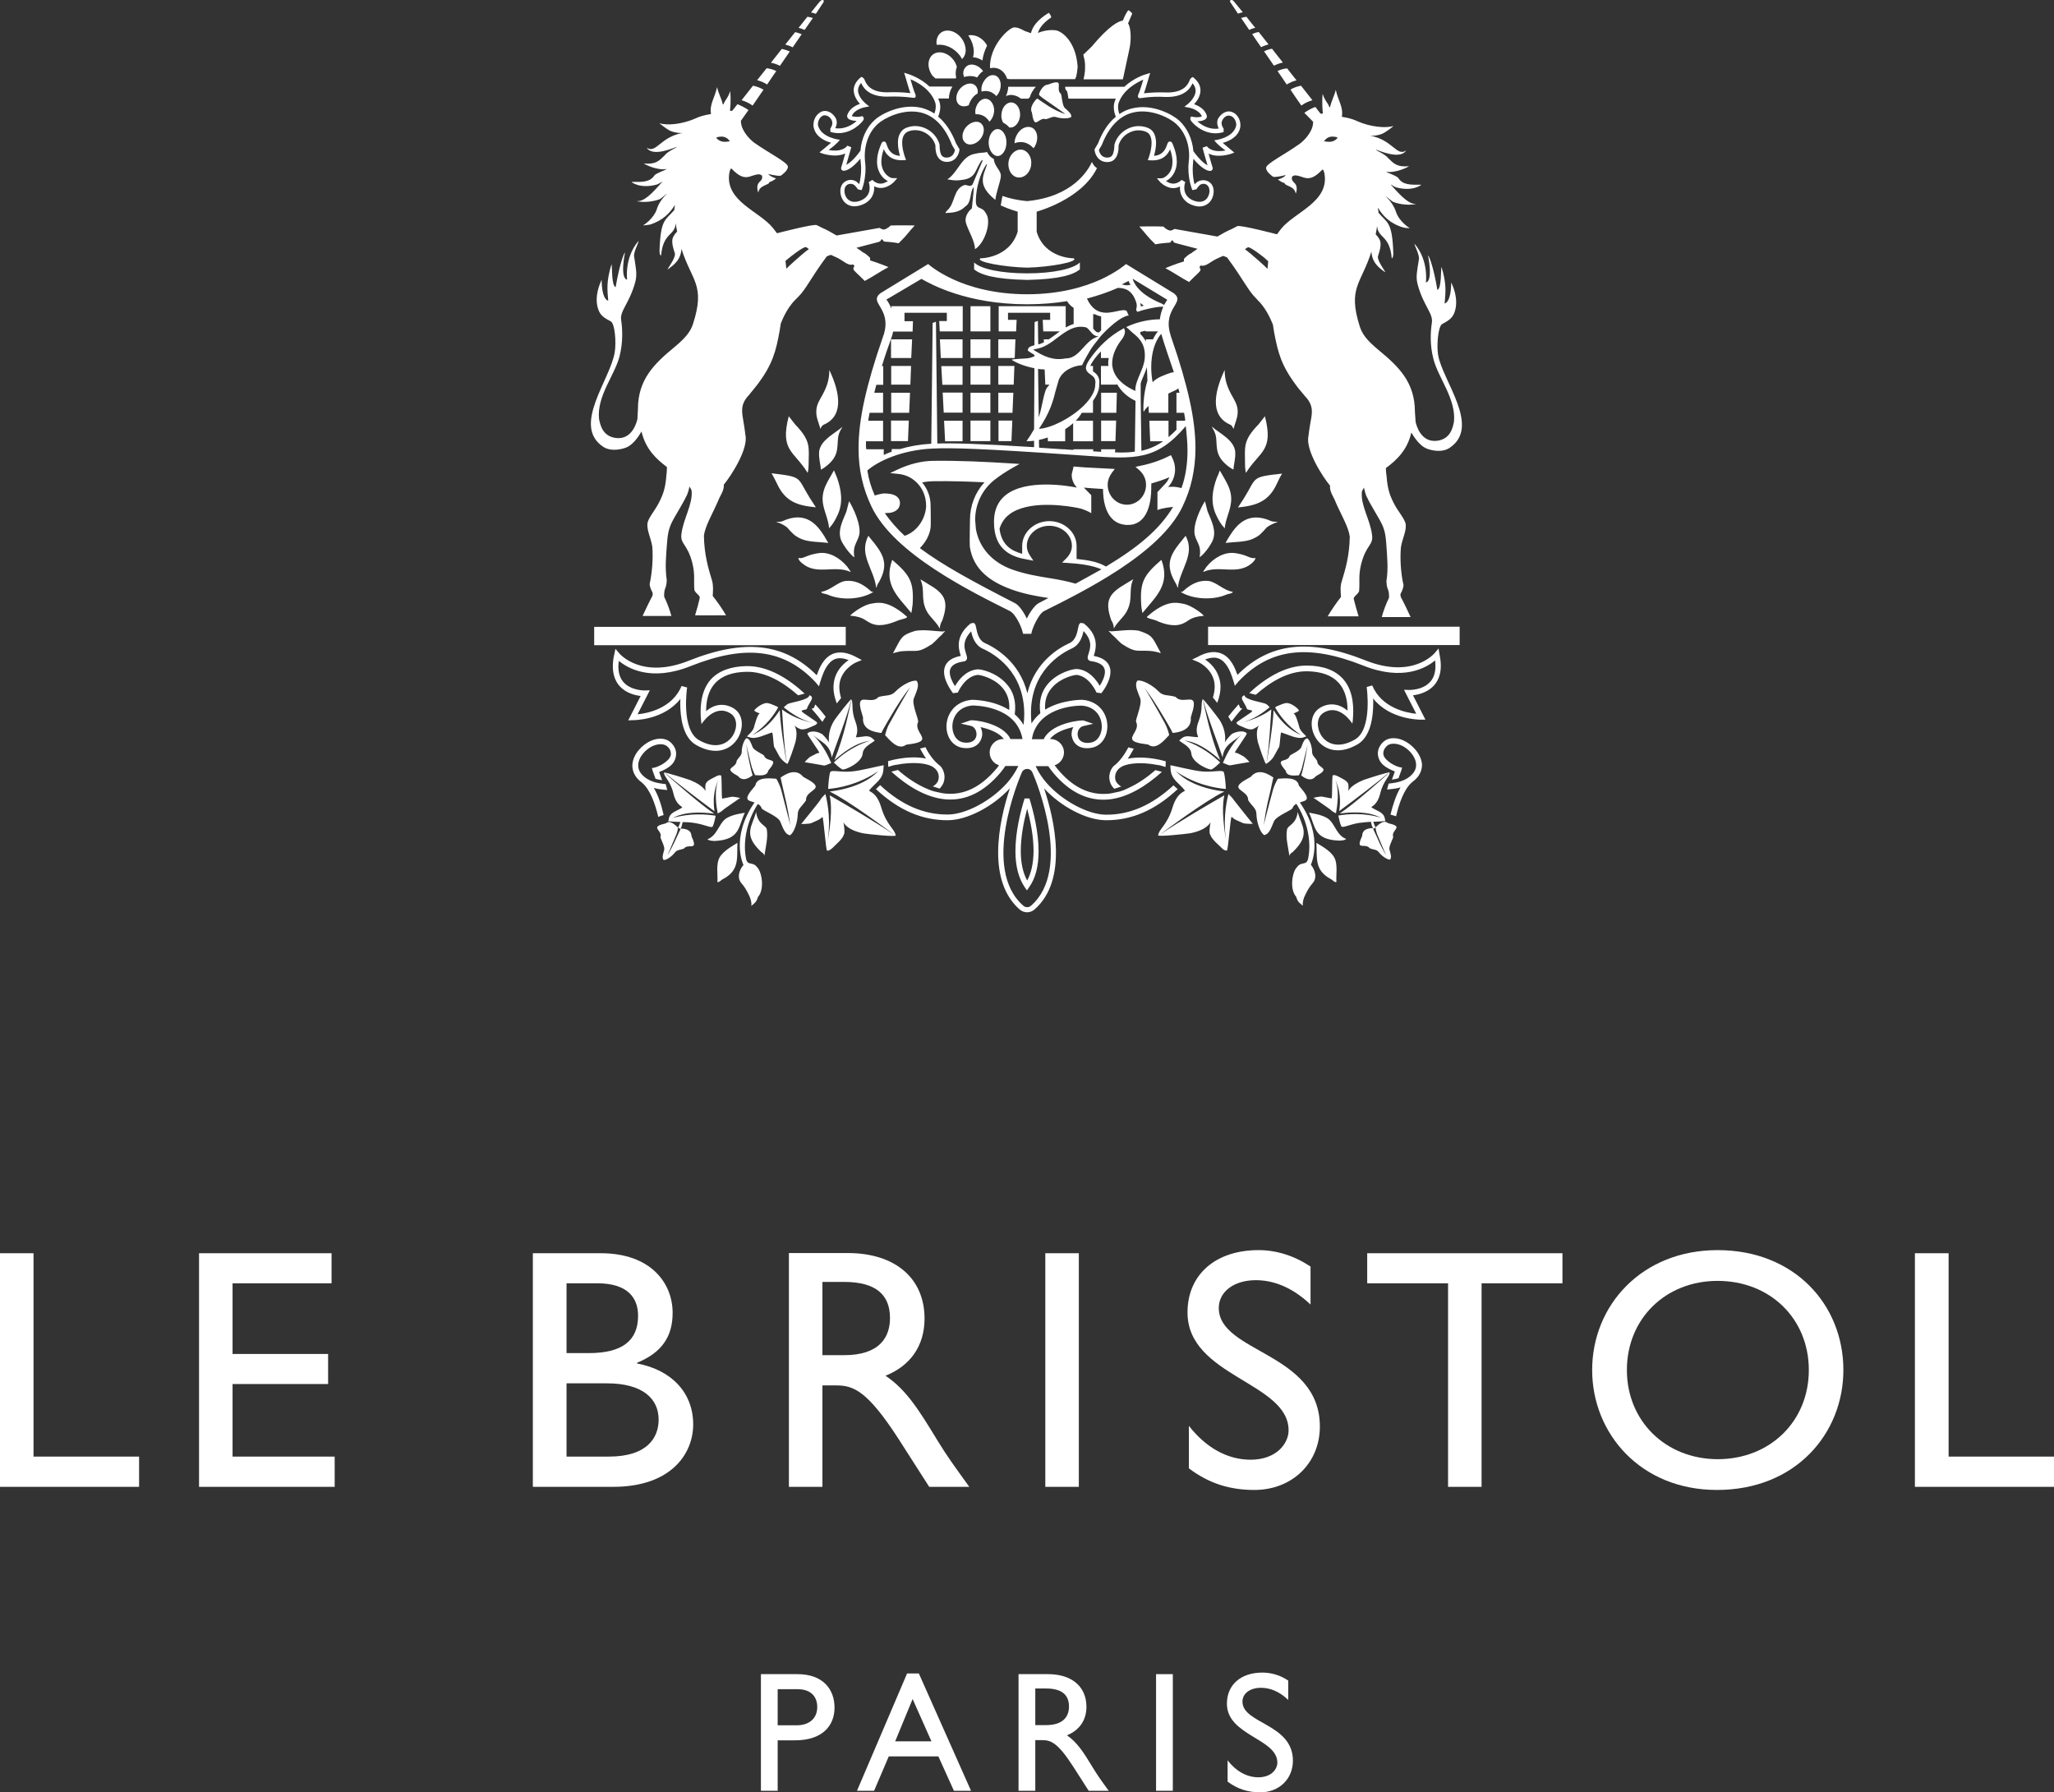<?xml version="1.0" encoding="utf-8"?>
<!-- Generator: Adobe Illustrator 24.2.1, SVG Export Plug-In . SVG Version: 6.00 Build 0)  -->
<svg version="1.1" xmlns="http://www.w3.org/2000/svg" xmlns:xlink="http://www.w3.org/1999/xlink" x="0px" y="0px"
	 viewBox="0 0 118.88 103.73" style="enable-background:new 0 0 118.88 103.73;" xml:space="preserve">
<rect x="0" y="0" width="118.88" height="103.73" fill="#333333" stroke="none"/>
<style type="text/css">
	.st0{fill-rule:evenodd;clip-rule:evenodd;fill:#FFFFFF;}
	.st1{fill:#FFFFFF;}
</style>
<g id="LBP">
	<g>
		<path class="st0" d="M44.04,96.89v6.75h0.97v-2.92h1.01c1.56,0,2.28-0.83,2.28-1.89c0-1.07-0.67-1.94-2.15-1.94H44.04z
			 M45.01,97.76h1.14c0.88,0,1.15,0.53,1.15,1.03c0,0.67-0.47,1.06-1.19,1.06h-1.1V97.76z"/>
		<path class="st0" d="M53.18,96.85H52.5l-2.9,6.79h0.99l0.85-1.99h2.87l0.9,1.99h0.99L53.18,96.85z M52.82,98.33l1.09,2.45h-2.1
			L52.82,98.33z"/>
		<path class="st0" d="M58.95,96.89v6.75h0.97v-2.93h0.41c0.5,0,0.9,0.16,1.79,1.54l0.89,1.39h1.16c-0.47-0.64-0.63-0.87-0.92-1.34
			c-0.51-0.84-0.89-1.46-1.5-1.87c0.72-0.29,1.13-0.87,1.13-1.65c0-1.17-0.85-1.89-2.22-1.89H58.95z M59.92,97.72h0.62
			c0.94,0,1.32,0.39,1.33,1.02c0.01,0.56-0.29,1.1-1.33,1.1h-0.62V97.72z"/>
		<rect x="66.91" y="96.89" class="st0" width="0.97" height="6.75"/>
		<path class="st0" d="M74.57,97.27c-0.47-0.32-0.99-0.47-1.51-0.47c-1.24,0-2.05,0.7-2.05,1.8c0,1.85,2.92,2.01,2.92,3.41
			c0,0.38-0.35,0.85-1.1,0.85c-0.66,0-1.29-0.35-1.78-0.98v1.23c0.56,0.42,1.16,0.62,1.89,0.62c1.09,0,1.89-0.77,1.89-1.83
			c0-2.15-2.92-2.13-2.92-3.42c0-0.48,0.45-0.8,1.07-0.8c0.46,0,1.01,0.16,1.58,0.7V97.27z"/>
	</g>
	<g>
		<path class="st1" d="M63.49,9.73c-0.15-0.09-0.24-0.23-0.29-0.36c-0.21,0.46-1.09,2.02-3.76,2.27c-0.55-0.05-1.02-0.16-1.42-0.3
			c-0.04,0.19-0.07,0.38-0.1,0.55c0.56,0.25,0.98,0.36,0.98,0.36v1.16c-0.48,1.55-2.16,1.54-2.16,1.54
			c-0.29,0.21,1.42,0.51,2.71,0.54c1.28-0.03,2.99-0.33,2.7-0.54c0,0-1.69,0.02-2.15-1.54v-1.16C59.99,12.25,62.6,11.56,63.49,9.73z
			 M56.38,15.19v0.4c0.38,0.31,1.16,0.57,3.07,0.61c1.9-0.04,2.67-0.3,3.05-0.61v-0.4c-0.38,0.37-1.54,0.63-3.05,0.63
			C57.92,15.82,56.75,15.56,56.38,15.19z M55.56,3.22c0.05,0.07,0.08,0.13,0.12,0.2c0.13-0.12,0.18-0.27,0.2-0.39
			c0.01-0.04,0.01-0.09,0.01-0.13c0-0.23-0.08-0.46-0.23-0.67c-0.32-0.44-0.86-0.59-1.2-0.34c-0.17,0.13-0.26,0.34-0.26,0.57
			c0,0.04,0.01,0.09,0.02,0.14C54.68,2.53,55.21,2.76,55.56,3.22z M59.82,8.58c0.04-0.05,0.08-0.11,0.11-0.18v0
			c0.11-0.23,0.13-0.49,0.06-0.7c-0.04-0.1-0.11-0.24-0.26-0.31c-0.16-0.07-0.31-0.05-0.41-0.01c-0.21,0.07-0.39,0.25-0.5,0.49
			c-0.07,0.14-0.1,0.28-0.1,0.42c0.15-0.06,0.31-0.08,0.48-0.06C59.43,8.26,59.65,8.39,59.82,8.58z M58.37,9.38
			c-0.03,0.24,0.03,0.48,0.16,0.66c0.07,0.09,0.2,0.21,0.39,0.23c0.15,0.02,0.31-0.03,0.44-0.13c0.17-0.13,0.29-0.35,0.32-0.59v0
			c0.06-0.44-0.19-0.84-0.55-0.89c-0.15-0.02-0.3,0.03-0.43,0.13C58.52,8.93,58.4,9.14,58.37,9.38z M57.74,7.47
			c-0.28,0-0.52,0.36-0.52,0.78c0,0.42,0.24,0.78,0.52,0.78c0.28,0,0.51-0.36,0.51-0.78C58.26,7.83,58.02,7.47,57.74,7.47z
			 M57.96,6.61c-0.02,0.18,0.02,0.35,0.1,0.49c0.13,0.06,0.25,0.15,0.35,0.27c0.01,0,0.02,0.01,0.03,0.01
			c0.3,0.03,0.56-0.28,0.6-0.68c0-0.03,0-0.06,0-0.08c0-0.36-0.2-0.66-0.48-0.69C58.26,5.9,57.99,6.21,57.96,6.61z M54.14,4.54h1.17
			c0.01-0.02,0.02-0.04,0.03-0.05c-0.05-0.22-0.03-0.44,0.04-0.62c-0.04-0.13-0.09-0.26-0.18-0.38C54.88,3.05,54.34,2.9,54,3.15
			c-0.17,0.13-0.23,0.31-0.25,0.44c-0.01,0.04-0.01,0.09-0.01,0.13c0,0.23,0.08,0.46,0.23,0.67C53.98,4.39,54.08,4.48,54.14,4.54z
			 M56.34,3.2c0,0.04-0.02,0.07-0.03,0.11c0.19,0.01,0.38,0.08,0.55,0.19C56.9,3.18,57,2.9,57.13,2.64
			c-0.04-0.07-0.09-0.15-0.09-0.15c-0.27-0.36-0.66-0.51-1-0.44c0.2,0.29,0.32,0.62,0.32,0.95C56.36,3.07,56.35,3.14,56.34,3.2z
			 M57.74,3.96c0.27,0.09,0.46,0.32,0.55,0.6c0.05,0.01,0.11,0.02,0.16,0.02c1.42,0,3.77,0,3.77,0c0.12-0.16,0.15-0.73,0.15-0.73
			c-0.1-1.46-0.92-2.06-1.29-2.1c-0.55-0.06-1.01,0.16-1.01,0.16c0.07-0.24,0.26-0.56,0.77-0.9c0.01-0.11-0.14-0.27-0.14-0.27
			c-0.7,0.43-0.96,0.85-1.03,1.18L59.3,1.79c-0.19-0.11-0.44-0.23-0.63-0.2c-0.34,0.06-1.43,1.12-1.37,2.36
			C57.45,3.91,57.6,3.92,57.74,3.96z M56.2,8.36c0.2-0.02,0.39-0.13,0.54-0.31c0.13-0.16,0.2-0.35,0.2-0.53
			c0-0.15-0.05-0.29-0.16-0.38c-0.23-0.19-0.62-0.08-0.87,0.22c-0.15,0.18-0.22,0.4-0.2,0.59c0.01,0.09,0.04,0.22,0.16,0.31
			C55.98,8.36,56.11,8.37,56.2,8.36z M55.8,4.46c0.25-0.08,0.52-0.08,0.74,0.02h0.02c0.09-0.15,0.2-0.27,0.34-0.37
			c0,0,0-0.01-0.01-0.01c-0.26-0.34-0.68-0.47-0.94-0.27c-0.13,0.1-0.2,0.24-0.2,0.41C55.75,4.31,55.78,4.39,55.8,4.46z M58.29,5.39
			L58.29,5.39c-0.02,0.06-0.05,0.11-0.07,0.17c0.12-0.05,0.25-0.08,0.38-0.06c0.18,0.02,0.35,0.1,0.49,0.21h0.43
			c0.03-0.03,0.1-0.1,0.09-0.1c0.03-0.15,0.19-0.44,0.35-0.59h-1.61C58.35,5.14,58.33,5.26,58.29,5.39z M56.43,4.93
			c-0.23-0.19-0.62-0.09-0.88,0.22c-0.25,0.31-0.27,0.72-0.04,0.91c0.15,0.12,0.36,0.12,0.56,0.03c0.07-0.25,0.21-0.46,0.4-0.61
			c0.04-0.03,0.07-0.05,0.11-0.07c0-0.03,0.01-0.06,0.01-0.09c0-0.02,0-0.04,0-0.07C56.58,5.15,56.54,5.03,56.43,4.93z M56.85,4.89
			c-0.05,0.14-0.06,0.28-0.04,0.41c0.1-0.03,0.21-0.04,0.31-0.03c0.21,0.02,0.4,0.13,0.55,0.29c0.08-0.09,0.15-0.2,0.2-0.33
			c0.03-0.1,0.05-0.2,0.05-0.3c0-0.26-0.12-0.5-0.32-0.56c-0.14-0.05-0.27-0.01-0.35,0.03C57.07,4.5,56.93,4.68,56.85,4.89z
			 M57.07,5.72c-0.14-0.02-0.26,0.05-0.33,0.11c-0.15,0.12-0.26,0.33-0.29,0.55c-0.01,0.08,0,0.16,0.01,0.23
			c0.22-0.01,0.43,0.05,0.6,0.19c0.08,0.07,0.15,0.15,0.2,0.24c0.14-0.12,0.24-0.31,0.27-0.54c0-0.04,0.01-0.07,0.01-0.11
			c0-0.19-0.06-0.36-0.16-0.49C57.32,5.82,57.22,5.73,57.07,5.72z M65.08,5.02h-3.43c0,0.09,0.01,0.18,0.09,0.24
			c0.04,0.01,0.06,0.25,0.1,0.45h2.74c-0.02,0.05-0.04,0.09-0.06,0.15c-0.13,0.36,0,0.75,0.06,0.9c-0.43,0.35-0.77,0.86-1.03,1.54
			c-0.01,0.01-0.2,0.34-0.2,0.34l0,0.04c0.02,0.24,0.21,0.7,0.74,0.7c0.18,0,0.33-0.06,0.44-0.19c0.18-0.2,0.21-0.51,0.21-0.68
			c0-0.04,0-0.07,0-0.09c0.08-0.31,0.31-0.59,0.61-0.74c0.31-0.16,0.64-0.18,0.96-0.06c0.13,0.05,0.22,0.13,0.27,0.26
			c0.2,0.45-0.09,1.22-0.09,1.23l-0.06,0.16l0.17,0.01c0.72,0.04,1-0.36,1.12-0.64c0.1,0.28,0.14,0.52,0.14,0.72
			c0,0.28-0.07,0.48-0.16,0.61c-0.17,0.26-0.41,0.35-0.47,0.35h-0.27l0.18,0.21c0.01,0.01,0.2,0.22,0.52,0.32
			c0.26,0.08,0.48,0.02,0.64-0.06c0,0.02-0.01,0.05-0.01,0.07c0,0.29,0.1,0.62,0.43,0.86c0.26,0.18,0.85,0.41,1.27,0
			c0.17-0.17,0.24-0.41,0.25-0.56c0.03-0.32-0.1-0.57-0.35-0.68c-0.23-0.1-0.51-0.05-0.68,0.12c-0.02,0.02-0.04,0.05-0.07,0.07
			c-0.06-0.2-0.11-0.51-0.11-0.88c0-0.11,0.01-0.23,0.02-0.36c0.01-0.08,0.01-0.16,0.02-0.24c0.5,0.6,0.9,0.77,1.05,0.68
			c0.04-0.03,0.07-0.07,0.07-0.12c0-0.02,0-0.04-0.01-0.06c-0.02-0.05-0.13-0.43-0.23-0.8c0.25,0.12,0.65,0.2,1.28,0.02l0.21-0.08
			c0,0-0.55-0.45-0.67-0.56c0.86-0.24,1.01-0.76,1.02-0.98c0-0.02,0-0.04,0-0.06c0-0.34-0.2-0.65-0.49-0.75
			c-0.13-0.05-0.47-0.1-0.77,0.34C70.47,6.9,70.45,7,70.45,7.11c0,0.1,0.03,0.21,0.09,0.33c-0.57,0.08-1.01-0.21-1.24-0.42
			c0.2,0,0.4-0.05,0.49-0.14c0.04-0.04,0.06-0.09,0.06-0.13c0-0.02,0-0.03,0-0.04c-0.1-0.4-0.49-0.59-0.74-0.68
			c0.16-0.16,0.36-0.45,0.37-0.78V5.23c0-0.27-0.13-0.51-0.38-0.72l-0.05-0.05c0,0-0.13,0.02-0.19,0.17
			c-0.08,0.21-0.31,0.77-1.43,0.72c-0.29-0.01-0.72-0.01-1.22,0.05c0.05-0.15,0.12-0.36,0.22-0.71l0.07-0.24l0.07-0.23l-0.22,0.07
			C66.29,4.3,65.61,4.51,65.08,5.02C65.08,5.02,65.08,5.02,65.08,5.02z M69.25,10.95c0,0,0.02-0.06,0.16-0.21
			c0.09-0.1,0.26-0.13,0.39-0.07c0.14,0.07,0.21,0.22,0.2,0.44c-0.01,0.09-0.05,0.28-0.18,0.41c-0.3,0.3-0.75,0.11-0.95-0.02
			c-0.5-0.35-0.28-0.94-0.27-0.96l-0.21-0.13c-0.01,0.01-0.29,0.31-0.66,0.19c-0.1-0.03-0.18-0.08-0.25-0.12
			c0.14-0.07,0.3-0.19,0.42-0.38c0.11-0.17,0.21-0.41,0.21-0.75c0-0.28-0.07-0.63-0.26-1.06c-0.04-0.09-0.11-0.1-0.14-0.1
			c-0.1,0-0.13,0.09-0.16,0.18c-0.07,0.2-0.21,0.61-0.76,0.65c0.05-0.18,0.12-0.46,0.12-0.75c0-0.17-0.03-0.34-0.09-0.49
			c-0.08-0.19-0.22-0.32-0.41-0.39c-0.38-0.14-0.79-0.12-1.16,0.07c-0.37,0.19-0.65,0.53-0.75,0.91c0,0,0,0.49-0.15,0.65
			c-0.06,0.07-0.15,0.1-0.26,0.1c-0.38,0-0.46-0.32-0.49-0.44c0.04-0.06,0.17-0.29,0.17-0.29c0.41-1.05,1.02-1.69,1.82-1.88
			c1.04-0.25,2.14,0.34,2.47,0.65c0.57,0.51,0.85,1.34,0.74,2.22c-0.1,0.9,0.21,1.62,0.21,1.62C69.02,11.01,69.25,10.95,69.25,10.95
			z M66.17,4.61L66.17,4.61c-0.07,0.23-0.22,0.73-0.28,0.84c-0.07,0.17-0.01,0.24,0.12,0.23c0.57-0.09,1.07-0.09,1.38-0.07
			c1.17,0.05,1.51-0.51,1.63-0.79c0.12,0.13,0.18,0.28,0.18,0.43v0.01c-0.01,0.4-0.43,0.74-0.44,0.75l-0.21,0.17l0.27,0.05
			c0.01,0,0.6,0.12,0.74,0.51c-0.09,0.04-0.32,0.07-0.53,0.02l-0.09-0.02L68.91,6.8c-0.05,0.08,0.01,0.17,0.03,0.2
			c0.18,0.25,0.9,0.91,1.82,0.66l0.06-0.02v-0.2c0,0-0.21-0.25-0.07-0.49c0.12-0.23,0.31-0.3,0.48-0.24
			c0.18,0.06,0.32,0.28,0.32,0.51c0,0.01,0,0.03,0,0.04c-0.16,0.75-1.27,0.86-1.27,0.86s0.13,0.22,0.65,0.59
			c-0.83,0.15-1.07-0.23-1.08-0.25L69.6,8.55c0.08,0.31,0.21,0.75,0.29,1.02c-0.17-0.09-0.45-0.31-0.82-0.82
			c-0.06-0.71-0.36-1.35-0.83-1.78c-0.39-0.35-1.55-0.98-2.7-0.7c-0.27,0.06-0.52,0.17-0.75,0.33c-0.04-0.1-0.08-0.25-0.08-0.41
			c0-0.08,0.01-0.17,0.04-0.25C65.02,5.19,65.78,4.78,66.17,4.61z M47.08,7.22c0,0.02,0,0.04,0,0.06c0.02,0.22,0.16,0.74,1.02,0.98
			c-0.12,0.11-0.67,0.56-0.67,0.56l0.21,0.08c0.63,0.17,1.03,0.1,1.28-0.02c-0.1,0.37-0.21,0.75-0.23,0.8
			c-0.01,0.02-0.01,0.04-0.01,0.06c0,0.05,0.02,0.09,0.07,0.12c0.15,0.09,0.55-0.08,1.05-0.68c0,0.08,0.01,0.16,0.02,0.24
			c0.01,0.12,0.02,0.24,0.02,0.36c0,0.37-0.06,0.67-0.11,0.88c-0.02-0.03-0.05-0.05-0.07-0.07c-0.17-0.18-0.45-0.23-0.68-0.12
			c-0.24,0.11-0.37,0.37-0.34,0.68c0.01,0.16,0.09,0.4,0.25,0.56c0.41,0.41,1.01,0.18,1.27,0c0.34-0.23,0.44-0.57,0.44-0.86
			c0-0.02-0.01-0.05-0.01-0.07c0.16,0.08,0.38,0.14,0.64,0.06c0.32-0.1,0.51-0.31,0.52-0.32l0.18-0.21h-0.28
			c-0.05,0-0.29-0.08-0.47-0.35c-0.09-0.14-0.17-0.33-0.17-0.61c0-0.2,0.04-0.43,0.14-0.72c0.12,0.28,0.4,0.68,1.12,0.64l0.17-0.01
			L52.38,9.1c0-0.01-0.3-0.78-0.09-1.23c0.06-0.12,0.15-0.21,0.27-0.26c0.31-0.12,0.65-0.1,0.96,0.06c0.31,0.16,0.53,0.43,0.62,0.74
			c0,0.02,0,0.05,0,0.09c0,0.17,0.03,0.48,0.21,0.68c0.11,0.12,0.26,0.19,0.44,0.19c0.54,0,0.72-0.46,0.74-0.7l0-0.04
			c0,0-0.2-0.33-0.2-0.34c-0.26-0.68-0.61-1.19-1.03-1.54c0.06-0.15,0.2-0.54,0.06-0.9c-0.02-0.05-0.04-0.1-0.06-0.15h0.62
			c0-0.23,0.07-0.47,0.2-0.69h-1.32c-0.54-0.51-1.21-0.72-1.25-0.73l-0.22-0.07l0.07,0.23l0.07,0.24c0.1,0.35,0.17,0.57,0.22,0.71
			c-0.5-0.06-0.93-0.06-1.22-0.05c-1.12,0.05-1.35-0.51-1.43-0.72c-0.06-0.15-0.19-0.17-0.19-0.17l-0.06,0.05
			c-0.25,0.21-0.38,0.46-0.38,0.72v0.01c0.01,0.33,0.21,0.62,0.36,0.78c-0.25,0.09-0.63,0.28-0.74,0.68c0,0.01,0,0.03,0,0.04
			c0,0.05,0.02,0.09,0.06,0.13c0.09,0.09,0.29,0.13,0.49,0.14c-0.23,0.21-0.68,0.5-1.24,0.42c0.06-0.11,0.09-0.23,0.09-0.33
			c0-0.11-0.03-0.21-0.09-0.3c-0.3-0.44-0.64-0.38-0.77-0.34C47.28,6.57,47.08,6.88,47.08,7.22z M55.1,8.39c0,0,0.14,0.24,0.17,0.29
			c-0.02,0.12-0.11,0.44-0.49,0.44c-0.11,0-0.19-0.03-0.26-0.1c-0.15-0.16-0.14-0.65-0.14-0.65c-0.1-0.38-0.38-0.72-0.75-0.91
			c-0.37-0.19-0.78-0.22-1.16-0.07c-0.19,0.07-0.32,0.2-0.41,0.39c-0.07,0.15-0.09,0.32-0.09,0.49c0,0.29,0.07,0.58,0.12,0.75
			c-0.56-0.04-0.7-0.44-0.77-0.65c-0.03-0.09-0.06-0.18-0.16-0.18c-0.03,0-0.1,0.01-0.14,0.1c-0.19,0.43-0.26,0.77-0.26,1.06
			c0,0.34,0.1,0.58,0.21,0.75c0.12,0.19,0.28,0.31,0.42,0.38c-0.07,0.04-0.15,0.09-0.25,0.12c-0.37,0.12-0.64-0.18-0.65-0.19
			l-0.21,0.13c0.01,0.03,0.22,0.62-0.27,0.96c-0.2,0.14-0.65,0.32-0.95,0.02c-0.13-0.13-0.18-0.32-0.18-0.41
			c-0.02-0.22,0.05-0.37,0.2-0.44c0.14-0.06,0.3-0.03,0.4,0.07c0.14,0.15,0.16,0.2,0.16,0.21c0,0,0.22,0.06,0.23,0.05
			c0,0,0.31-0.71,0.2-1.62c-0.1-0.88,0.18-1.72,0.75-2.22c0.34-0.31,1.43-0.89,2.47-0.65C54.08,6.7,54.69,7.33,55.1,8.39z
			 M48.13,6.94c0.13,0.25-0.07,0.49-0.07,0.49v0.2l0.06,0.02c0.92,0.25,1.64-0.41,1.82-0.66c0.03-0.04,0.09-0.12,0.03-0.2
			l-0.05-0.07l-0.09,0.02c-0.21,0.05-0.44,0.01-0.53-0.02c0.14-0.39,0.73-0.51,0.74-0.51l0.27-0.05l-0.21-0.17
			c0,0-0.43-0.35-0.44-0.75V5.23c0-0.15,0.06-0.29,0.18-0.43c0.12,0.28,0.46,0.84,1.63,0.79c0.32-0.01,0.81-0.01,1.38,0.07
			c0.13,0.02,0.19-0.05,0.12-0.23c-0.06-0.11-0.21-0.61-0.27-0.83l0-0.01c0.39,0.16,1.15,0.57,1.42,1.32
			c0.03,0.08,0.04,0.17,0.04,0.25c0,0.16-0.04,0.31-0.08,0.41c-0.23-0.15-0.48-0.26-0.75-0.33c-1.15-0.27-2.32,0.35-2.7,0.7
			c-0.48,0.43-0.77,1.07-0.83,1.78c-0.36,0.51-0.65,0.73-0.82,0.82c0.08-0.27,0.2-0.71,0.29-1.02l-0.23-0.09
			c-0.01,0.02-0.25,0.4-1.08,0.25c0.52-0.38,0.65-0.59,0.65-0.59s-1.11-0.11-1.27-0.86c0-0.01,0-0.03,0-0.04
			c0-0.23,0.14-0.45,0.32-0.51C47.81,6.65,48.01,6.72,48.13,6.94z M55.81,10.71c-0.66,0.25-0.52,1.07-0.99,1.47
			c-0.03,0.03-0.13,0.14-0.09,0.15c0.45-0.02,0.82-0.06,1.14-0.38c0.38-0.24,0.24-0.81,0.48-1.12l0,0.22l-0.1,1.01
			c-0.25,0.2-0.42,0.52-0.35,0.82c0.14,0.49,0.52,1.04,0.53,1.54c0.55-0.32,1.01-1.61,0.61-2.11c-0.23-0.41-0.57-0.12-0.56-0.72
			c0.01-0.67,0.23-1.53,0.61-2.08l0.04,0.01c-0.23,0.67-0.59,1.19,0.48,2.05c0.02-0.33,0.26-0.98,0.31-1.3
			c0.07-0.41-0.36-0.58-0.4-1.07c-0.16-0.07-0.3-0.21-0.39-0.4c-0.2,0.05-0.45,0.03-0.64,0.09c-0.85,0.1-1.01,1.07-1.66,1.49
			c0.23,0.03,0.43,0.1,0.86,0.03c0.84-0.1,0.73-0.62,1.15-1.16l0.03,0.05l-0.58,1.37C56.15,10.86,55.99,10.68,55.81,10.71z
			 M62.71,4.59h2.28c0.09-0.42,0.37-1.72,0.37-1.72c0.04-0.17,0.08-0.45,0.08-0.73c0-0.3-0.04-0.61-0.15-0.79l0.24-0.56
			c-0.03-0.08-0.21-0.2-0.21-0.2c-0.09,0.03-0.3,0.5-0.33,0.6c-0.25,0.03-0.79,0.29-1.8,1.5l-0.37,0.36c0,0-0.05,0.05-0.12,0.11
			c0.02,0.16,0.11,0.32,0.1,0.71C62.81,4.25,62.71,4.59,62.71,4.59z M60.05,5.71c-0.04,0.02-0.04,0-0.08,0.04
			c-0.3,0.34-0.34,0.6-0.25,0.75c0.02,0.03,0.05,0.5,0.19,0.57c0.14,0.07,0.35-0.28,0.61-0.17c0.28-0.06,0.4-0.19,0.62-0.12
			c0.28,0.09,0.71,0.1,0.86-0.01h0c0,0,0,0,0,0v0c0.03-0.18-0.15-0.32-0.37-0.52c-0.17-0.16-0.17-0.81-0.24-0.83
			c-0.22-0.18-0.03-0.54-0.15-0.63C61.1,4.69,60.68,4.9,60.64,4.9c-0.22-0.01-0.46,0.33-0.51,0.58c0.07,0.09,0.24,0.21,0.41,0.33
			c0.49,0.33,1.12,0.79,1.12,0.79s-0.52-0.13-1.23-0.63C60.23,5.84,60.12,5.76,60.05,5.71z M47.05,1.04
			C46.92,1,46.81,0.98,46.73,0.97c-0.15,0.19-0.32,0.4-0.51,0.64c0.11,0.03,0.23,0.07,0.35,0.12C46.74,1.48,46.9,1.25,47.05,1.04z
			 M46.4,1.98c-0.14-0.06-0.27-0.1-0.38-0.12c-0.18,0.23-0.37,0.47-0.57,0.72c0.13,0.03,0.28,0.08,0.43,0.16
			C46.06,2.47,46.24,2.22,46.4,1.98z M44.93,4.11C44.7,4,44.48,3.96,44.37,3.95C44.18,4.19,44,4.42,43.82,4.64
			C44,4.69,44.2,4.76,44.4,4.89C44.57,4.63,44.75,4.37,44.93,4.11z M47.66,0.13C47.73,0,47.6-0.05,47.48,0.06
			c-0.03,0.02-0.23,0.27-0.54,0.66c0.08,0.02,0.18,0.04,0.28,0.08C47.48,0.4,47.65,0.15,47.66,0.13z M45.71,2.98
			c-0.17-0.08-0.34-0.12-0.46-0.15c-0.21,0.26-0.42,0.53-0.63,0.8c0.15,0.03,0.33,0.08,0.52,0.18C45.33,3.53,45.53,3.25,45.71,2.98z
			 M44.19,5.19c-0.22-0.13-0.45-0.2-0.61-0.23c-0.24,0.3-0.46,0.59-0.66,0.84c0.2,0.06,0.42,0.15,0.64,0.31
			C43.75,5.83,43.96,5.52,44.19,5.19z M34.93,25.87c0.34,0.22,0.85,0.19,1.26,0.05c0.58-0.2,0.93-0.98,0.94-0.94
			c0.24,1.02,0.86,1.59,1.47,2.05c0,0.24-0.03,0.47-0.03,0.47c-0.06,0.82-0.22,1.19-0.48,1.68c-0.2,0.38-0.63,0.88-0.62,1.16
			c-0.02,0.39,0.18,0.74,0.28,1.27c0.06,0.65,0,1.51-0.15,2.19c0.02,0.25,0.13,0.41,0.17,0.5c0.02,0.12,0,0.11-0.02,0.21
			c-0.02,0-0.56,1.13-0.56,1.14h1.67c-0.08-0.3-0.25-0.78-0.41-1.09c-0.02-0.07-0.01-0.09-0.01-0.15c0.01-0.43,0.12-0.28,0.15-0.83
			c-0.11-0.76-0.04-1.4,0.02-2.2c0.03-0.42,0.09-0.76,0.26-1.12c0.18-0.38,0.71-1.2,0.84-1.52l0,0.01c0.09-0.15,0.16-0.4,0.19-0.59
			c0.02,0.03,0.04,0.06,0.06,0.09c0.04,0.07,0.05,0.08,0.07,0.15c0.07,0.8-0.48,1.61-0.59,2.5c-0.08,0.61,0.34,0.55,0.63,1.68
			c0.17,0.69,0.07,1,0.12,1.57c0.07,0.2,0.34,0.31,0.31,0.46c-0.04,0.2-0.18,0.71-0.27,1c0.31,0.01,0.55,0,1.79,0
			c-0.2-0.35-0.49-0.77-0.77-1.12c0.02-0.31,0.04-0.62-0.04-0.89c-0.23-0.75-0.45-1.52-0.47-2.6c0.07-0.55,0.49-1.25,0.81-1.98
			c0.09-0.28,0.38-0.63,0.34-0.97c0.41-0.49,1.44-2.07,1.25-2.88c-0.02-0.19-0.05-0.41-0.1-0.7c-0.1-0.61-0.23-1.06,0.33-1.63
			c0.01-0.01,0.01-0.02,0.01-0.02h0c0.18-0.23,0.36-0.43,0.5-0.62c0.83-1.12,1.03-1.87,1.24-3.04c0.03-0.16,0.05-0.3,0.07-0.44
			c0,0.03,0.28-0.83,0.86-1.39c0.04-0.04,0.07-0.07,0.1-0.1c0.01-0.01,0.02-0.02,0.03-0.03c0.49-0.48,0.71-1.07,1.67-2.36
			c0.03-0.01,0.11-0.05,0.14-0.06c0.03-0.01,0.07-0.02,0.1-0.03l0.39,0.18c0.34,0.17,0.62,0.48,0.9,0.37c0,0.02,0.07,0.08,0.07,0.1
			c0.02,0-0.07,0.07-0.06,0.17c0.01,0.1,0.31,0.33,0.66,0.69c0.44-0.23,0.93-0.57,1.37-0.8c0.02,0-0.58-0.24-1.06-0.39
			c-0.02-0.11,0.04-0.11-0.04-0.19c-0.07-0.06-0.22-0.21-0.4-0.29c0,0,0,0,0,0c-0.01-0.02-0.18-0.13-0.35-0.25
			c0.48-0.13,0.94-0.25,1.26-0.33c0.21-0.06,0.13-0.16,0.21-0.16c0.04,0,0.05,0.05,0.12,0.13c0.15,0.01,0.57,0.04,0.85,0.1
			c0.5-0.48,0.52-0.59,0.93-1.03c-0.66-0.02-1.39,0-1.39,0s-0.18,0.19-0.37,0.23c-0.14,0.02-0.19-0.06-0.28-0.09
			c-0.21,0.04-2.27,0.4-2.48,0.44c-0.84-0.49-0.56-0.29-1.15-0.6c-0.16-0.09-2.3,0.47-2.3,0.47c-0.04-0.05-0.19-0.25-0.24-0.31
			c-0.79-0.98-2.78-1.54-2.52-3.18c0,0,0.06-0.33,0.14-0.24c0.82,0.86,1.06,0.31,1.6,0.32c0.06,0.01,0.1,0.04,0.15,0.07
			c0.08,0.38-0.28,0.27-0.27,0.73c0,0.11,0.05,0.25,0.06,0.25c0.07-0.45,0.64-0.41,0.64-0.61c0,0,0,0,0.01,0
			c0.13-0.01,0.38-0.2,0.38-0.2s-0.34-0.1-0.46-0.26c0.68,0.16,0.74,0.09,0.74,0.09s0.42-0.28,0.4-0.52
			c-0.03-0.25-1.06-0.76-1.92-1.36c-0.33-0.24-0.57-0.56-0.69-0.82c-0.12-0.23-0.11-0.47-0.11-0.47s0.05-0.07,0.44-0.62
			c-0.2-0.14-0.46-0.27-0.64-0.34c-0.32,0.42-0.32,0.39-0.32,0.39c-0.15,0-0.08-0.01-0.11-0.02c0-0.08,0.07-0.52,0.01-1.13
			c-0.13,0.43-0.35,0.57-0.38,0.77c-0.02,0-0.03-0.01-0.05-0.01c-0.09-0.39-0.25-0.61-0.33-0.99c-0.13,0.63-0.45,0.99-0.35,1.56
			c-0.02,0.01-0.5,0.06-0.91,0.26c-0.75,0.33-1.63,0.42-2.08,0.27c0.02,0.02,0.42,0.35,0.65,0.45c0.3,0.12,0.59,0.13,0.71,0.11
			c-1.32,0.24-1.54,1.22-2.09,0.86c0.36,0.57,1.63-0.03,1.75-0.05c0,0.04-0.54,0.25-0.71,0.49c-0.33,0.32-0.51,0.54-1.21,0.47
			c0.04,0.04,0.75,0.42,1.32,0.32c0.01,0.04-0.62,0.24-0.71,0.38c-0.25,0.38-0.69,0.38-1.31,0.37c-0.04,0,0.48,0.42,1.46,0.15
			c0.17-0.07,0.3-0.17,0.32-0.17c-0.61,0.7-1.07,1.18-1.51,1.13c0.62,0.14,1.25-0.07,1.35-0.11c0.1-0.05,0.41-0.33,0.43-0.33
			c0,0.02-0.44,0.37-0.6,0.92c-0.19,0.55-0.77,0.92-0.79,0.92c0,0.01,0.23-0.01,0.39-0.04c0.75-0.23,1.18-0.69,1.45-1.14
			c0,0.12-0.04,0.17-0.03,0.29c-0.51,0.61-0.8,0.49-0.86,2.37c0,0.2,0.05,0.27,0.09,0.27c0.12-1.35,0.8-1.13,0.85-1.87
			c0.02,0.17,0.05,0.33,0.08,0.48c-0.32,0.35-0.38,0.52-0.13,1.27c0.05,0.28-0.46,0.91-0.42,0.92c0.02-0.01,0.51-0.32,0.67-0.68
			c0.08-0.16,0.12-0.33,0.13-0.51c0.59,1.87,1.4,2.08,0.67,4.34c-0.14,0.43-0.39,0.78-1.09,1.36c-1.15,0.95-2.1,1.86-2.1,3.58
			c0,0-0.03,0.57-0.03,0.58c-0.04,0.16-0.29,1.2-1.24,1.09c-0.78-0.1-0.91-0.76-0.98-1.1c-0.14-1.33,0.91-2.53,1.19-3.64
			c0.2-0.79,0.17-1.57,0.09-2.08c-0.09-0.55,0.48-0.96,0.82-2.22c0.12-0.46,0.02-0.85-0.07-1.46c-0.05-0.27,0.29-0.83,0.25-0.9
			c-0.85,1-0.64,2.27-0.66,2.24c-0.02-0.02-0.41-0.02-0.12-1.57c-0.05,0-0.31,0.66-0.54,2c-0.25-0.09-0.19-1.19-0.24-1.33
			c-0.31,1.03-0.24,1.45-0.19,2.11c-0.07,0-0.37-0.13-0.38-1.21c-0.11,0.24-0.43,0.96-0.21,1.67c0.12,0.4,0.36,0.54,0.74,0.74
			c0.24,0.13,0.32,1.22,0.23,1.77C35.34,21.97,33.06,24.65,34.93,25.87z M45.69,14.91c0.02-0.02,0.76-0.61,0.94-0.61
			c0.04,0,0.18,0.1,0.18,0.12h0v0c-0.39,0.27-1.3,1.12-1.3,1.13c-0.01-0.06-0.03-0.34-0.05-0.45L45.69,14.91z M41.89,7.92
			c0.14,0.03,0.24,0.1,0.35,0.25l-0.02,0.01C42.02,8.21,41.72,8.27,41.47,8C41.47,8,41.46,7.98,41.46,7.97
			C41.5,7.93,41.71,7.88,41.89,7.92z M72.3,1.73c0.12-0.06,0.24-0.1,0.35-0.12c-0.19-0.23-0.36-0.45-0.51-0.64
			C72.07,0.98,71.96,1,71.83,1.04C71.97,1.25,72.13,1.48,72.3,1.73z M72.99,2.73c0.15-0.08,0.3-0.12,0.43-0.16
			c-0.2-0.25-0.39-0.49-0.57-0.72c-0.11,0.02-0.24,0.06-0.38,0.12C72.63,2.22,72.81,2.47,72.99,2.73z M74.47,4.89
			c0.2-0.12,0.4-0.2,0.57-0.24c-0.18-0.22-0.36-0.46-0.54-0.69C74.39,3.96,74.17,4,73.94,4.11C74.12,4.37,74.3,4.63,74.47,4.89z
			 M71.65,0.79c0.1-0.04,0.2-0.06,0.28-0.08c-0.31-0.38-0.51-0.63-0.54-0.66c-0.12-0.1-0.25-0.05-0.18,0.08
			C71.22,0.15,71.39,0.4,71.65,0.79z M73.73,3.8c0.19-0.09,0.37-0.15,0.52-0.18c-0.21-0.27-0.42-0.53-0.63-0.8
			c-0.12,0.02-0.29,0.07-0.46,0.15C73.35,3.25,73.54,3.53,73.73,3.8z M75.32,6.11c0.21-0.16,0.44-0.25,0.64-0.31
			c-0.2-0.26-0.42-0.54-0.66-0.84c-0.16,0.03-0.4,0.09-0.61,0.23C74.91,5.52,75.12,5.83,75.32,6.11z M76,7.05
			c0,0,0.01,0.24-0.11,0.47c-0.12,0.26-0.36,0.58-0.69,0.82c-0.86,0.61-1.89,1.12-1.92,1.36c-0.03,0.24,0.39,0.52,0.39,0.52
			s0.06,0.08,0.75-0.09c-0.12,0.17-0.46,0.26-0.46,0.26s0.25,0.19,0.38,0.2c0.01,0,0.01,0,0.01,0c0,0.19,0.57,0.15,0.64,0.61
			c0.01,0,0.06-0.14,0.06-0.25c0.01-0.46-0.35-0.35-0.27-0.73c0.04-0.03,0.09-0.05,0.14-0.07c0.54-0.01,0.78,0.54,1.6-0.32
			c0.08-0.09,0.14,0.24,0.14,0.24c0.26,1.63-1.73,2.2-2.52,3.18c-0.04,0.06-0.2,0.26-0.23,0.31c0,0-2.14-0.56-2.3-0.47
			c-0.59,0.32-0.31,0.11-1.15,0.6c-0.21-0.04-2.27-0.4-2.48-0.44c-0.09,0.03-0.14,0.11-0.28,0.09c-0.19-0.04-0.37-0.23-0.37-0.23
			s-0.74-0.02-1.39,0c0.41,0.45,0.43,0.55,0.93,1.03c0.28-0.06,0.71-0.09,0.85-0.1c0.08-0.08,0.09-0.13,0.12-0.13
			c0.09,0,0,0.11,0.21,0.16c0.32,0.08,0.78,0.21,1.26,0.33c-0.17,0.11-0.33,0.22-0.35,0.25c0,0,0,0,0,0
			c-0.18,0.07-0.33,0.23-0.4,0.29c-0.07,0.08-0.02,0.08-0.04,0.19c-0.48,0.14-1.08,0.39-1.07,0.39c0.44,0.23,0.93,0.57,1.37,0.8
			c0.34-0.36,0.65-0.59,0.66-0.69c0.01-0.11-0.08-0.17-0.06-0.17c0-0.02,0.07-0.07,0.07-0.1c0.28,0.1,0.56-0.21,0.9-0.37l0.39-0.18
			c0.04,0.01,0.07,0.02,0.1,0.03c0.03,0.01,0.11,0.05,0.14,0.06c0.96,1.3,1.19,1.88,1.67,2.36c0.01,0.01,0.02,0.02,0.03,0.03
			c0.03,0.03,0.06,0.06,0.09,0.1c0.58,0.56,0.86,1.43,0.86,1.39c0.02,0.13,0.04,0.28,0.07,0.44c0.22,1.17,0.41,1.91,1.25,3.04
			c0.13,0.19,0.31,0.39,0.5,0.62h0c0,0,0,0.01,0.01,0.02c0.57,0.57,0.44,1.02,0.33,1.63c-0.05,0.29-0.08,0.52-0.1,0.7
			c-0.19,0.81,0.84,2.39,1.25,2.88c-0.05,0.34,0.24,0.69,0.33,0.97c0.32,0.73,0.74,1.42,0.81,1.98c-0.02,1.09-0.24,1.85-0.47,2.6
			c-0.09,0.27-0.06,0.59-0.04,0.89c-0.28,0.35-0.56,0.77-0.77,1.12c1.24,0,1.48,0,1.79,0c-0.09-0.28-0.23-0.8-0.28-1
			c-0.03-0.15,0.24-0.26,0.31-0.46c0.05-0.58-0.05-0.88,0.12-1.57c0.29-1.13,0.71-1.07,0.63-1.68c-0.11-0.89-0.67-1.7-0.59-2.5
			c0.02-0.07,0.03-0.08,0.07-0.15c0.02-0.03,0.04-0.06,0.05-0.09c0.04,0.18,0.1,0.44,0.19,0.59l0-0.01
			c0.13,0.32,0.66,1.14,0.84,1.52c0.18,0.36,0.23,0.71,0.26,1.12c0.05,0.8,0.13,1.44,0.01,2.2c0.03,0.55,0.14,0.4,0.15,0.83
			c0,0.06,0.01,0.08-0.01,0.15c-0.16,0.31-0.33,0.79-0.41,1.09h1.67c0-0.02-0.54-1.14-0.56-1.14c-0.02-0.1-0.04-0.1-0.02-0.21
			c0.05-0.09,0.15-0.26,0.17-0.5c-0.16-0.68-0.21-1.54-0.15-2.19c0.09-0.53,0.3-0.88,0.28-1.27c0.01-0.29-0.43-0.79-0.63-1.16
			c-0.26-0.49-0.42-0.86-0.48-1.68c0,0-0.04-0.23-0.04-0.47c0.62-0.46,1.24-1.04,1.47-2.05c0.01-0.04,0.37,0.74,0.94,0.94
			c0.4,0.14,0.91,0.18,1.26-0.05c1.87-1.22-0.41-3.9-0.65-5.4c-0.09-0.54,0-1.63,0.23-1.77c0.38-0.21,0.62-0.35,0.74-0.74
			c0.22-0.71-0.09-1.43-0.21-1.67c-0.01,1.08-0.31,1.21-0.38,1.21c0.05-0.66,0.13-1.08-0.18-2.11c-0.05,0.14,0.01,1.24-0.24,1.33
			c-0.22-1.33-0.49-2-0.54-2c0.29,1.56-0.1,1.55-0.12,1.57c-0.02,0.02,0.19-1.24-0.66-2.24c-0.03,0.07,0.3,0.63,0.25,0.9
			c-0.09,0.61-0.2,1-0.07,1.46c0.34,1.25,0.91,1.66,0.82,2.22c-0.08,0.51-0.12,1.29,0.09,2.08c0.28,1.11,1.32,2.31,1.19,3.64
			c-0.07,0.34-0.2,1-0.98,1.1c-0.96,0.11-1.2-0.93-1.24-1.09c0,0-0.04-0.57-0.04-0.58c0-1.73-0.95-2.63-2.1-3.58
			c-0.7-0.58-0.95-0.93-1.09-1.36c-0.72-2.26,0.09-2.47,0.67-4.34c0.01,0.17,0.05,0.34,0.13,0.51c0.16,0.36,0.64,0.67,0.67,0.68
			c0.04-0.01-0.47-0.64-0.42-0.92c0.25-0.75,0.19-0.92-0.13-1.27c0.03-0.16,0.06-0.32,0.08-0.48c0.06,0.73,0.73,0.51,0.85,1.87
			c0.04,0,0.08-0.07,0.09-0.27c-0.06-1.88-0.35-1.76-0.86-2.37c0.01-0.12-0.04-0.17-0.03-0.29c0.27,0.46,0.7,0.92,1.45,1.14
			c0.16,0.04,0.39,0.05,0.39,0.04c-0.02,0-0.6-0.37-0.79-0.92c-0.16-0.54-0.6-0.9-0.6-0.92c0.02,0,0.34,0.28,0.44,0.33
			c0.1,0.04,0.73,0.25,1.35,0.11c-0.43,0.05-0.89-0.43-1.51-1.13c0.02,0,0.14,0.1,0.31,0.17c0.98,0.27,1.5-0.15,1.46-0.15
			c-0.62,0.01-1.06,0.01-1.31-0.37c-0.08-0.15-0.72-0.34-0.71-0.38c0.57,0.09,1.29-0.29,1.32-0.32c-0.7,0.06-0.88-0.15-1.21-0.47
			c-0.17-0.23-0.71-0.44-0.71-0.49c0.12,0.02,1.39,0.62,1.75,0.05c-0.55,0.37-0.77-0.62-2.09-0.86c0.12,0.02,0.41,0.01,0.71-0.11
			c0.23-0.1,0.63-0.42,0.65-0.45c-0.45,0.14-1.33,0.06-2.08-0.27c-0.41-0.2-0.89-0.25-0.91-0.26c0.1-0.57-0.22-0.93-0.35-1.56
			c-0.09,0.37-0.24,0.6-0.33,0.99c-0.02,0-0.03,0.01-0.05,0.01c-0.03-0.2-0.25-0.34-0.38-0.77c-0.06,0.61,0.01,1.04,0.01,1.13
			c-0.04,0.01,0.04,0.02-0.12,0.02c0,0,0,0.03-0.31-0.39c-0.19,0.06-0.45,0.2-0.64,0.34C75.95,6.99,76,7.05,76,7.05z M73.36,15.56
			c0-0.02-0.92-0.86-1.3-1.13v0h0c0-0.02,0.15-0.12,0.18-0.12c0.18,0,0.92,0.59,0.94,0.61l0.22,0.2
			C73.39,15.21,73.37,15.49,73.36,15.56z M76.98,7.92c0.18-0.04,0.39,0.01,0.43,0.04C77.41,7.98,77.4,8,77.4,8
			c-0.24,0.27-0.54,0.21-0.75,0.18l-0.02-0.01C76.74,8.03,76.84,7.95,76.98,7.92z M47.41,26.13c-0.03,0.45,0.08,0.69,0.1,1.05
			c0.02,0,0.18-0.1,0.22-0.13c0.81-0.59,0.72-1.07,0.77-1.68c0.04-0.4,0.28-0.66,0.25-0.66C48.3,25.1,47.5,25.46,47.41,26.13z
			 M47.61,22.84c-0.15,0.27-0.33,0.54-0.36,0.87c-0.04,0.44,0.14,0.74,0.23,1.11c0.01,0,0.05-0.14,0.14-0.21
			c0.12-0.1,1.67-0.45,0.38-3.2C48,21.99,47.85,22.39,47.61,22.84z M46.8,26.91c0.01-1.06,0.15-1.38-0.79-2.36
			c-0.12-0.14-0.24-0.32-0.36-0.46c-0.52,2.02,0.31,2,1.09,3.27C46.75,27.38,46.8,27.16,46.8,26.91z M48.27,27.22
			c-0.33,0.61-0.78,1.15-0.63,1.97c0.09,0.48,0.3,0.87,0.35,1.4c0-0.08,0.19-0.13,0.5-0.81c0.32-0.71,0.2-1.43-0.04-2.12
			C48.39,27.52,48.33,27.37,48.27,27.22z M44.98,28.01c0.47,1.01,1.16,1.25,2.24,1.35c-0.12-0.18-0.23-0.36-0.35-0.54
			c-0.76-1.22-0.37-1.21-2.22-1.43C44.73,27.5,44.9,27.85,44.98,28.01z M49.14,29.01c-0.05,0.2-0.1,0.39-0.15,0.59
			c-0.2,0.52-0.56,1.13-0.28,1.73c0.3,0.56,0.69,0.92,0.74,0.92c-0.14-0.76,0.28-0.93,0.3-1.46C49.77,30.06,49.16,29.01,49.14,29.01
			z M46.37,31.19c0.44,0.19,1.07,0.17,1.57,0.23c-0.08-0.13-0.16-0.26-0.23-0.39c-0.39-0.61-1.04-1.51-2.44-0.86
			c-0.15,0.05-0.33,0.02-0.35,0.03c0,0.01,0.34,0.09,0.63,0.32C45.87,30.87,45.96,31,46.37,31.19z M50.74,34v-0.03
			c0.01-0.1,0.12-0.27,0.16-0.33c0.49-0.91,0.29-1.46-0.3-2.21c-0.12-0.14-0.23-0.28-0.34-0.42c-0.58,1.08,0.32,1.92,0.45,2.99
			H50.74z M46.43,32.6c0.82,0.71,1.86,0.09,2.77,0.49h0.04c-0.07-0.1-0.13-0.19-0.2-0.29c-0.45-0.54-1.07-0.87-1.64-0.79
			c-0.58,0.08-0.79,0.24-0.98,0.28c-0.18,0.03-0.14,0-0.21,0C46.21,32.41,46.34,32.53,46.43,32.6z M52.82,34.98
			c0.08-1.29-0.14-1.69-1.18-2.58c-0.52,1.44,0.32,2.11,1.11,3.08C52.74,35.5,52.81,35.11,52.82,34.98z M53.7,33.79
			c-0.14-0.09-0.28-0.18-0.43-0.26c0.29,0.65,0,1.1,0.35,1.81c0.19,0.38,0.59,0.66,0.77,1.04c0.03-0.33,0.12-0.4,0.15-0.48
			C54.94,34.75,54.66,34.34,53.7,33.79z M47.87,34.4c0.79,0.36,1.95,0.31,2.68-0.14c-0.07-0.01-0.1-0.01-0.15-0.05
			c-0.52-0.48-0.98-0.63-1.44-0.59c-0.46,0.04-0.9,0.56-1.43,0.63C47.52,34.35,47.79,34.37,47.87,34.4z M52,35.9
			c0.09-0.04,0.58-0.13,0.49-0.21c-1.13-1.01-1.75-0.8-2.03-0.76c-0.6,0.09-1.29,0.7-1.25,0.7c0.86,0.08,0.86,0.33,1.29,0.48
			C50.99,36.29,51.57,36.08,52,35.9z M54.7,36.52c-0.05,0.01-0.09,0.02-0.14,0.03c-0.46-0.02-1.07-0.13-1.59-0.04
			c-0.85,0.26-0.8,0.42-1.23,1.19c-0.09,0.16-0.03,0.1,0.07,0.07c0.16-0.04,0.27-0.08,0.52-0.09c0.78-0.05,0.8,0.13,1.62-0.41
			c0.25-0.21,0.34-0.35,0.59-0.56C54.54,36.67,54.7,36.55,54.7,36.52z M70.39,25.36c0.05,0.61-0.04,1.09,0.77,1.68
			c0.04,0.03,0.2,0.13,0.23,0.13c0.02-0.36,0.13-0.6,0.1-1.05c-0.09-0.67-0.89-1.03-1.34-1.42C70.1,24.7,70.35,24.96,70.39,25.36z
			 M71.4,24.82c0.08-0.37,0.27-0.68,0.23-1.11c-0.03-0.33-0.21-0.6-0.36-0.87c-0.24-0.45-0.39-0.85-0.39-1.43
			c-1.29,2.75,0.26,3.1,0.38,3.2C71.34,24.68,71.38,24.82,71.4,24.82z M73.21,24.09c-0.12,0.14-0.24,0.32-0.36,0.46
			c-0.94,0.97-0.79,1.3-0.79,2.36c0,0.25,0.05,0.47,0.05,0.46C72.91,26.1,73.73,26.12,73.21,24.09z M70.42,27.67
			c-0.25,0.68-0.37,1.41-0.04,2.12c0.31,0.68,0.51,0.73,0.5,0.81c0.05-0.53,0.27-0.92,0.35-1.4c0.15-0.82-0.3-1.36-0.63-1.97
			C70.55,27.37,70.49,27.52,70.42,27.67z M72,28.83c-0.12,0.18-0.23,0.36-0.35,0.54c1.08-0.11,1.77-0.35,2.24-1.35
			c0.07-0.16,0.24-0.51,0.32-0.61C72.37,27.61,72.76,27.61,72,28.83z M69.74,29.01c-0.02,0-0.64,1.05-0.61,1.77
			c0.01,0.53,0.44,0.7,0.3,1.46c0.05,0,0.45-0.35,0.74-0.92c0.28-0.6-0.08-1.21-0.28-1.73C69.84,29.41,69.79,29.21,69.74,29.01z
			 M73.32,30.52c0.29-0.22,0.63-0.3,0.63-0.32c-0.01-0.01-0.19,0.01-0.35-0.03c-1.4-0.64-2.05,0.25-2.44,0.86
			c-0.08,0.13-0.16,0.26-0.23,0.39c0.5-0.06,1.14-0.04,1.57-0.23C72.92,31,73,30.87,73.32,30.52z M68.17,34
			c0.13-1.07,1.03-1.92,0.45-2.99c-0.11,0.14-0.23,0.28-0.34,0.42c-0.6,0.75-0.8,1.3-0.3,2.21c0.04,0.07,0.15,0.24,0.16,0.33V34
			H68.17z M72.45,32.6c0.08-0.07,0.21-0.2,0.21-0.31c-0.07,0-0.03,0.03-0.21,0c-0.18-0.03-0.4-0.2-0.97-0.28
			c-0.58-0.08-1.2,0.24-1.65,0.79c-0.07,0.1-0.13,0.19-0.2,0.29h0.04C70.58,32.69,71.62,33.31,72.45,32.6z M66.05,34.98
			c0,0.13,0.07,0.52,0.07,0.5c0.79-0.97,1.63-1.65,1.1-3.08C66.19,33.29,65.97,33.69,66.05,34.98z M64.47,36.37
			c0.19-0.38,0.59-0.66,0.77-1.04c0.35-0.71,0.06-1.16,0.35-1.81c-0.14,0.08-0.29,0.17-0.43,0.26c-0.96,0.56-1.24,0.96-0.85,2.1
			C64.35,35.97,64.44,36.04,64.47,36.37z M71.35,34.25c-0.53-0.07-0.97-0.59-1.43-0.63c-0.46-0.04-0.92,0.11-1.44,0.59
			c-0.05,0.05-0.08,0.04-0.15,0.05c0.73,0.44,1.9,0.49,2.68,0.14C71.08,34.37,71.35,34.35,71.35,34.25z M68.42,34.93
			c-0.28-0.04-0.9-0.25-2.03,0.76c-0.09,0.08,0.41,0.17,0.49,0.21c0.42,0.19,1,0.39,1.5,0.22c0.44-0.15,0.43-0.41,1.29-0.48
			C69.71,35.63,69.02,35.02,68.42,34.93z M64.33,36.7c0.25,0.21,0.34,0.35,0.59,0.56c0.83,0.54,0.84,0.36,1.62,0.41
			c0.25,0.02,0.36,0.05,0.52,0.09c0.1,0.03,0.17,0.09,0.07-0.07c-0.43-0.77-0.38-0.92-1.23-1.19c-0.53-0.09-1.13,0.02-1.59,0.04
			c-0.05-0.01-0.09-0.02-0.14-0.03C64.17,36.55,64.33,36.67,64.33,36.7z M48.95,36.28H34.39v1.06h14.56V36.28z M69.92,37.33h14.56
			v-1.06H69.92V37.33z M67.92,45.45c-1.26,1.16-2.54,1.71-3.92,1.7c-1.04-0.01-2.51-0.8-3.42-1.83c-0.23-0.26-0.46-0.59-0.64-0.98
			h0.73c0.09,0.13,0.18,0.26,0.29,0.39c0.94,1.12,2.01,1.64,3.18,1.54v0c1.12-0.1,2.2-0.78,3.11-1.6l-0.38-0.1
			c-0.49,0.43-1.03,0.8-1.59,1.05h0c-0.16,0.08-0.4,0.19-0.67,0.23c-0.17,0.04-0.34,0.08-0.52,0.09v0
			c-1.05,0.08-2.02-0.39-2.88-1.43c-0.06-0.08-0.12-0.15-0.17-0.22c0.31-0.1,0.54-0.4,0.54-0.74c0-0.43-0.35-0.78-0.79-0.78h-0.02
			c0.29-0.39,0.9-0.59,1.35-0.69c-0.06,0.12-0.1,0.26-0.1,0.4c0,0.06,0,0.11,0.02,0.16c0.07,0.37,0.41,0.76,1.12,0.64
			c0.57-0.09,0.95-0.63,0.93-1.3c-0.02-0.68-0.48-1.4-1.45-1.48c-0.03,0-1.2-0.01-2.15,0.57c-0.04-0.52,0.1-0.96,0.44-1.32
			c0.51-0.55,1.29-0.7,1.39-0.69c0.74,0.08,1.14,1.01,1.14,1.02l0.28,0.04c0.03-0.03,0.53-0.65,0.53-1.24
			c0-0.11-0.02-0.22-0.06-0.32c-0.12-0.31-0.43-0.51-0.91-0.6c0-0.01,0.01-0.03,0.01-0.03c0.05-0.14,0.11-0.35,0.11-0.6
			c0-0.36-0.14-0.81-0.69-1.25l-0.18-0.03c-0.1,0.04-0.12,0.14-0.15,0.29c-0.05,0.25-0.13,0.71-0.5,0.88
			c-0.56,0.25-1.99,1.06-2.44,2.9c-0.45-1.84-1.89-2.65-2.45-2.9c-0.38-0.17-0.46-0.63-0.51-0.88c-0.03-0.15-0.05-0.25-0.15-0.29
			l-0.17,0.03c-0.55,0.44-0.69,0.89-0.69,1.25c0,0.26,0.07,0.47,0.11,0.6c0,0,0.01,0.02,0.01,0.03c-0.48,0.09-0.79,0.29-0.91,0.6
			c-0.04,0.1-0.06,0.21-0.06,0.32c0,0.59,0.5,1.21,0.52,1.24l0.28-0.04c0-0.01,0.4-0.94,1.14-1.02c0.1-0.01,0.88,0.14,1.39,0.69
			c0.34,0.36,0.48,0.81,0.44,1.34c-0.95-0.6-2.14-0.59-2.16-0.59c-0.98,0.09-1.44,0.81-1.47,1.48c-0.02,0.68,0.36,1.21,0.93,1.3
			c0.71,0.11,1.05-0.28,1.12-0.64c0.01-0.05,0.02-0.11,0.02-0.16c0-0.14-0.04-0.28-0.1-0.4c0.45,0.1,1.06,0.3,1.35,0.69h-0.03
			c-0.44,0-0.79,0.35-0.79,0.78c0,0.35,0.23,0.64,0.54,0.74c-0.05,0.07-0.1,0.15-0.17,0.22c-0.87,1.03-1.84,1.51-2.89,1.42
			c-0.17-0.01-0.35-0.05-0.52-0.09c-0.27-0.05-0.51-0.15-0.67-0.23h-0.01c-0.56-0.25-1.1-0.62-1.59-1.05l-0.38,0.1
			c0.92,0.83,2,1.5,3.13,1.6c1.17,0.1,2.23-0.42,3.18-1.54c0.11-0.13,0.21-0.27,0.29-0.39h0.75c-0.18,0.38-0.42,0.72-0.65,0.98
			c-0.91,1.03-2.38,1.82-3.42,1.83c-1.39,0.01-2.67-0.53-3.93-1.7c-0.08,0.07-0.16,0.15-0.24,0.23c1.33,1.24,2.69,1.81,4.17,1.8
			c1.11-0.01,2.59-0.78,3.58-1.85c-0.31,0.93-0.68,2.34-0.68,3.72c0,1.25,0.31,2.48,1.25,3.3c0.25,0.21,0.6,0.21,0.85,0
			c1.98-1.72,1.15-5.24,0.56-7.01c0.98,1.06,2.45,1.83,3.56,1.84v0H64c1.48,0.01,2.83-0.56,4.16-1.8
			C68.08,45.6,68,45.53,67.92,45.45z M62.63,40.84c0.81,0.07,1.12,0.67,1.14,1.17c0.01,0.41-0.18,0.89-0.65,0.97
			c-0.4,0.07-0.68-0.08-0.74-0.38c-0.05-0.23,0.06-0.52,0.32-0.58l0.57-0.13l-0.55-0.19c-0.11-0.04-1.67,0.11-2.23,0.93
			c-0.03,0.05-0.06,0.1-0.08,0.15h-0.69c0.02-0.09,0.04-0.18,0.06-0.27l0,0c0,0,0,0,0,0C60.29,40.82,62.52,40.83,62.63,40.84z
			 M62.03,37.53c0.47-0.21,0.62-0.7,0.68-1.01c0.29,0.3,0.39,0.58,0.39,0.82c0,0.2-0.06,0.37-0.1,0.5
			c-0.03,0.09-0.05,0.16-0.05,0.22c0,0.04,0.01,0.08,0.03,0.11c0.03,0.05,0.09,0.08,0.15,0.09c0.43,0.06,0.7,0.2,0.78,0.42
			c0.03,0.06,0.04,0.13,0.04,0.2c0,0.27-0.16,0.59-0.3,0.81c-0.2-0.34-0.61-0.9-1.28-0.97c-0.23-0.03-1.09,0.18-1.66,0.79
			c-0.44,0.47-0.6,1.07-0.5,1.77c-0.19,0.16-0.37,0.36-0.51,0.59c-0.02-0.2-0.03-0.4-0.03-0.59C59.66,38.82,61.42,37.81,62.03,37.53
			z M58.21,39.53c-0.57-0.61-1.43-0.82-1.66-0.79c-0.67,0.07-1.08,0.63-1.28,0.97c-0.14-0.22-0.3-0.54-0.3-0.81
			c0-0.07,0.01-0.14,0.04-0.2c0.09-0.22,0.35-0.36,0.78-0.42c0.06-0.01,0.12-0.04,0.15-0.09c0.02-0.04,0.03-0.07,0.03-0.11
			c0-0.06-0.02-0.14-0.05-0.22c-0.04-0.14-0.1-0.31-0.1-0.5c0-0.24,0.1-0.52,0.39-0.82c0.06,0.31,0.21,0.8,0.68,1.01
			c0.61,0.27,2.39,1.28,2.39,3.77c0,0.2-0.01,0.41-0.04,0.63c-0.14-0.24-0.32-0.44-0.51-0.61C58.83,40.61,58.66,40,58.21,39.53z
			 M58.48,42.77c-0.03-0.05-0.05-0.1-0.08-0.15c-0.56-0.82-2.12-0.97-2.23-0.93l-0.56,0.19l0.58,0.13c0.25,0.06,0.36,0.35,0.32,0.58
			c-0.06,0.3-0.34,0.44-0.74,0.38c-0.47-0.08-0.66-0.55-0.65-0.97c0.02-0.49,0.33-1.09,1.15-1.17c0.1,0,2.56-0.01,2.91,1.94H58.48z
			 M59.67,52.42c-0.13,0.11-0.31,0.11-0.44,0c-2.47-2.14-0.23-7.39-0.09-7.71c0-0.01,0.01-0.01,0.01-0.02
			c0.05-0.12,0.17-0.19,0.3-0.19c0.12,0,0.22,0.06,0.28,0.16c0.01,0.03,0.03,0.05,0.04,0.08C60,45.27,62.07,50.33,59.67,52.42z
			 M47.6,41.78c0.02-0.04,0.04-0.08,0.07-0.12c0.03-0.04,0.07-0.11,0.12-0.18c-0.13-0.17-0.33-0.42-0.6-0.71
			c-0.03,0.07-0.06,0.12-0.07,0.17c-0.01,0.05-0.08,0.06-0.15,0.08C47.27,41.35,47.49,41.64,47.6,41.78z M36.62,41.68
			c0.08,0,1.79,0,2.76-1.23c0,0.08-0.01,0.16-0.01,0.24c0,0.83,0.15,1.98,0.91,2.42c1.2,0.69,2.05,0.23,2.42-0.38
			c0.34-0.56,0.35-1.37-0.23-1.73c-0.52-0.32-1.12-0.27-1.6,0.16c0-0.02,0-0.03,0-0.05c0-0.44,0.08-1.09,0.52-1.57
			c0.39-0.43,1.01-0.65,1.84-0.66c1.12-0.01,2.16,0.65,2.96,1.36c0.12-0.03,0.25-0.06,0.38-0.1c-0.86-0.8-2.05-1.6-3.34-1.59
			c-0.92,0.01-1.62,0.27-2.08,0.76c-0.7,0.77-0.6,1.97-0.59,2.2c0.02,0.25,0.04,0.4,0.04,0.4s0.74-1.21,1.68-0.62
			c0.41,0.26,0.4,0.85,0.14,1.27c-0.31,0.5-0.99,0.84-1.97,0.27c-1.04-0.6-0.69-3.02-0.68-3.04l-0.32-0.09
			c-0.55,1.3-1.95,1.58-2.55,1.64c0.18-0.35,0.71-1.39,0.71-1.39l-0.28,0.01c-0.01,0-0.82,0.02-1.26-0.5
			c-0.19-0.23-0.28-0.52-0.28-0.89c0-0.1,0.01-0.21,0.03-0.32c0.51,0.42,1.85,1.22,4.15,0.3c3.19-1.27,5.41-0.99,7.21,0.91
			l0.22,0.26c0,0,0.09-0.33,0.16-0.52c0.11-0.31,0.33-0.89,0.78-1.06c0.22-0.08,0.48-0.05,0.78,0.06c-0.26,0.18-0.62,0.49-0.79,1
			c-0.06,0.19-0.09,0.39-0.09,0.6c0,0.29,0.07,0.59,0.19,0.91c0.09-0.11,0.17-0.22,0.25-0.31c-0.12-0.4-0.14-0.77-0.03-1.09
			c0.23-0.68,0.9-0.98,0.91-0.98l0.32-0.13l-0.3-0.16c-0.51-0.28-0.97-0.35-1.35-0.21c-0.59,0.23-0.83,0.89-0.96,1.25
			c-1.87-1.87-4.17-2.13-7.41-0.84c-2.71,1.08-3.97-0.37-4.02-0.43l-0.22-0.26l-0.07,0.33c-0.06,0.25-0.08,0.48-0.08,0.69
			c0,0.44,0.12,0.81,0.36,1.1c0.37,0.44,0.92,0.57,1.25,0.61c-0.16,0.32-0.72,1.41-0.72,1.41L36.62,41.68z M59.3,46.21
			c-0.24,0.78-0.53,1.93-0.53,3.05c0,0.88,0.19,1.58,0.54,2.09l0.13,0.18l0.12-0.18c0.37-0.51,0.55-1.21,0.55-2.09
			c0-1.11-0.29-2.27-0.53-3.05H59.3z M59.45,50.96c-0.24-0.44-0.37-1-0.37-1.7c0-0.86,0.18-1.75,0.37-2.46
			c0.19,0.71,0.37,1.6,0.37,2.46C59.81,49.96,59.69,50.52,59.45,50.96z M71.76,40.93c-0.01-0.05-0.04-0.1-0.07-0.17
			c-0.26,0.29-0.47,0.54-0.6,0.71c0.04,0.07,0.09,0.14,0.11,0.18c0.03,0.04,0.05,0.08,0.07,0.12c0.11-0.15,0.32-0.43,0.63-0.77
			C71.84,41,71.77,40.98,71.76,40.93z M83.26,37.53l-0.22,0.26c-0.05,0.06-1.3,1.51-4.01,0.43c-3.24-1.29-5.54-1.03-7.41,0.84
			c-0.13-0.36-0.37-1.03-0.96-1.25c-0.38-0.14-0.83-0.08-1.35,0.21L69,38.17l0.32,0.13c0.01,0,0.68,0.29,0.91,0.98
			c0.11,0.32,0.09,0.69-0.03,1.09c0.08,0.09,0.16,0.19,0.25,0.31c0.12-0.32,0.19-0.62,0.19-0.91c0-0.21-0.03-0.41-0.1-0.6
			c-0.17-0.51-0.53-0.82-0.79-1c0.3-0.12,0.57-0.14,0.78-0.06c0.45,0.17,0.67,0.75,0.78,1.06c0.07,0.19,0.16,0.52,0.16,0.52
			l0.22-0.26c1.8-1.9,4.02-2.18,7.21-0.91c2.3,0.92,3.65,0.13,4.16-0.3c0.01,0.11,0.02,0.22,0.02,0.32c0,0.37-0.09,0.67-0.28,0.89
			c-0.43,0.53-1.25,0.5-1.26,0.5l-0.28-0.01c0,0,0.53,1.05,0.71,1.39c-0.59-0.06-2-0.34-2.55-1.64l-0.32,0.09
			c0,0.02,0.35,2.44-0.68,3.04c-0.99,0.57-1.67,0.23-1.97-0.27c-0.25-0.42-0.26-1.01,0.14-1.27c0.94-0.59,1.68,0.62,1.68,0.62
			s0.03-0.15,0.04-0.4c0.01-0.23,0.12-1.43-0.59-2.2c-0.46-0.5-1.16-0.76-2.08-0.76c-1.29-0.01-2.48,0.79-3.34,1.59
			c0.13,0.04,0.26,0.07,0.38,0.1c0.8-0.71,1.84-1.37,2.96-1.36c0.83,0.01,1.44,0.23,1.83,0.66c0.44,0.48,0.52,1.13,0.52,1.57
			c0,0.02,0,0.03,0,0.05c-0.49-0.42-1.08-0.48-1.6-0.16c-0.59,0.37-0.58,1.18-0.24,1.73c0.37,0.61,1.23,1.07,2.42,0.38
			c0.76-0.44,0.91-1.58,0.91-2.42c0-0.09,0-0.16-0.01-0.24c0.97,1.23,2.68,1.23,2.76,1.23l0.27,0c0,0-0.56-1.1-0.72-1.41
			c0.33-0.04,0.88-0.17,1.25-0.61c0.24-0.29,0.36-0.66,0.36-1.1c0-0.21-0.03-0.45-0.08-0.69L83.26,37.53z M58.77,19.64h-0.99v1.08
			h0.95L58.77,19.64z M58.71,21.18h-0.93v1.08h0.89L58.71,21.18z M58.65,22.73h-0.87v1.16h0.82L58.65,22.73z M64.6,24.34h-0.87v1.19
			h0.83L64.6,24.34z M58.59,24.34h-0.8v1.19h0.75L58.59,24.34z M64.64,22.73h-0.91v1.16h0.88L64.64,22.73z M52.79,19.64h-1.22v1.08
			h1.17L52.79,19.64z M52.73,21.18h-1.15v1.08h1.11L52.73,21.18z M55.71,20.72v-1.08h-1.31l0.05,1.08H55.71z M52.67,22.73h-1.09
			v1.16h1.04L52.67,22.73z M58.96,36c0.14,0.27,0.23,0.55,0.25,0.68h0.48c0.01-0.12,0.11-0.4,0.25-0.68
			c0.14-0.27,0.31-0.54,0.48-0.63c1.14-0.57,2.82-1.4,4.38-2.43c1.56-1.03,3-2.26,3.65-3.64c0.24-0.51,0.43-1.03,0.55-1.59
			c0.12-0.55,0.19-1.13,0.19-1.76c0-0.84-0.11-1.76-0.34-2.8c-0.23-1.04-0.57-2.21-1.03-3.53c0,0-0.02-0.05-0.04-0.12
			c-0.02-0.06-0.04-0.13-0.05-0.17c-0.22-0.76,0.01-1.21,0.2-1.54c0.19-0.33,0.36-0.53,0.02-0.81l-1.39-0.85l-1.39-0.85
			c-0.01,0.01-0.49,0.44-1.43,0.88c-0.95,0.44-2.39,0.87-4.29,0.87c-1.9,0-3.35-0.43-4.3-0.87c-0.95-0.44-1.42-0.87-1.43-0.88
			l-1.39,0.85l-1.39,0.85c-0.33,0.28-0.17,0.49,0.02,0.81c0.19,0.33,0.42,0.77,0.2,1.54c-0.01,0.04-0.04,0.11-0.06,0.17
			s-0.04,0.12-0.04,0.12c-0.46,1.33-0.8,2.49-1.03,3.53c-0.23,1.04-0.34,1.96-0.34,2.8c0,0.62,0.06,1.21,0.19,1.76
			c0.12,0.55,0.31,1.08,0.55,1.59c0.65,1.38,2.09,2.61,3.65,3.64c1.56,1.03,3.24,1.86,4.38,2.43C58.64,35.47,58.82,35.73,58.96,36z
			 M64.01,32.79l-0.07-0.04c-0.45-0.25-1.02-0.34-1.63-0.4V31.6c0-0.79-0.71-1.44-1.58-1.44c-0.86,0-1.57,0.65-1.57,1.44v0.45
			c-0.63-0.17-1.2-0.52-1.31-1.45c0.03-0.09,0.06-0.18,0.1-0.26c0.02-0.03,0.03-0.06,0.05-0.09c0.03-0.06,0.07-0.11,0.11-0.17
			c0.02-0.02,0.04-0.05,0.06-0.08c0.06-0.07,0.13-0.14,0.21-0.2c0.07-0.06,0.15-0.11,0.23-0.16c1.22-0.71,3.35-0.33,3.79-0.24
			l0.17,0.04c0.36,0.11,0.59,0.26,0.59,0.26v-1.04l-0.43-0.44c0.07,0.01,0.11,0.01,0.11,0.01c0.28,0.02,0.6,0.05,1,0.07
			c0,0.54,0.1,1.79,1.08,2.04c0.01,0,0.01,0,0.02,0c0.05,0.01,0.09,0.02,0.15,0.03c0.06,0.01,0.13,0.01,0.21,0.01
			s0.14-0.01,0.21-0.02c0.04,0,0.07-0.01,0.1-0.02c0.02-0.01,0.04-0.01,0.06-0.02c0.98-0.32,0.97-1.87,0.96-2.2
			c0-0.02,0.01-0.05,0.01-0.07s-0.01-0.05-0.01-0.07c0.36-0.1,0.73-0.22,1.05-0.36c-0.06,0.14-0.14,0.28-0.25,0.39l-0.44,0.47
			c0,0,0,0.73,0,1.04c0.32-0.14,0.9-0.18,0.9-0.18l0.01-0.01C67.11,30.64,65.9,31.65,64.01,32.79z M68.2,22.48
			c0.02,0.08,0.04,0.17,0.07,0.25h-0.18v1.16h0.44c0.03,0.14,0.05,0.28,0.07,0.42l-0.03,0.04h-0.48v0.52
			c-0.16,0.16-0.31,0.31-0.46,0.43v-0.95h-1.11l0.05,1.19h0.75c-0.41,0.28-0.81,0.45-1.26,0.55L66.02,23l0.01,0l-0.01-0.02l0-0.79
			c0.04-0.15,0.11-0.31,0.18-0.47c0.06-0.15,0.13-0.31,0.18-0.47l0.03,0.78c-0.25,0.8-0.25,1.66-0.22,1.81
			c0.06-0.12,0.16-0.23,0.28-0.35l0.02,0.4h1.13v-1.11c0.15-0.07,0.28-0.14,0.4-0.19C68.09,22.55,68.15,22.52,68.2,22.48z
			 M66.32,19.76c-0.09-0.17-0.2-0.31-0.32-0.43l0-0.12c0.1-0.02,0.2-0.05,0.3-0.07l0,0.04h0.72c-0.11,0.13-0.21,0.29-0.29,0.46
			h-0.41L66.32,19.76z M67.94,21.54C67.93,21.54,67.93,21.54,67.94,21.54c-0.04,0.01-0.17,0.03-0.17,0.03
			c-0.4,0.14-0.81,0.28-1.06,0.55c-0.05-0.29-0.08-0.58-0.08-0.86c0-0.77,0.18-1.48,0.58-1.94c0.02,0.07,0.07,0.23,0.07,0.23
			C67.27,19.56,67.88,21.39,67.94,21.54z M67.56,17.35c-0.04,0.06-0.11,0.16-0.15,0.24c-0.01,0.02-0.03,0.04-0.03,0.06
			c-0.03-0.01-0.14-0.08-0.14-0.08c-0.62-0.25-1.46-0.71-1.69-1.44C65.71,16.23,67.42,17.27,67.56,17.35z M66,17.53
			c0.06,0.06,0.13,0.11,0.2,0.16c-0.03,0.01-0.07,0.02-0.1,0.03h-0.08c0-0.01,0-0.02,0-0.03C66.02,17.64,66.01,17.58,66,17.53z
			 M65.32,16.26c0.03,0.08,0.06,0.15,0.11,0.23c-0.11,0.01-0.21,0.02-0.28,0.02c-0.08-0.02-0.15-0.04-0.23-0.05
			C65.08,16.38,65.21,16.32,65.32,16.26z M64.7,16.66c0.4,0.01,0.84,0.11,1.07,0.87c0.04,0.13,0.02,0.25,0,0.32
			c-0.01,0.06-0.02,0.12,0.03,0.16l0.04,0.04l0.06-0.02c0.3-0.12,0.95-0.25,1.18-0.27c0,0,0.25-0.01,0.25-0.01
			c-0.1,0.23-0.17,0.47-0.2,0.73c-0.58,0-1.26,0.14-1.82,0.39l-0.13,0.06l0.1,0.08l0.26,0.24c0.31,0.25,0.72,0.58,0.72,1.3
			c0,0.07,0,0.15-0.01,0.23c-0.03,0.29-0.15,0.58-0.27,0.86c-0.14,0.33-0.27,0.64-0.27,0.94c0,0.02,0.01,0.03,0.01,0.05
			c-0.52-0.23-1.1-0.61-1.29-1.22c-0.04-0.13-0.06-0.26-0.06-0.39c0-0.38,0.15-0.8,0.46-1.25c0.23-0.27,0.28-0.46,0.28-0.58
			c0-0.07-0.02-0.1-0.02-0.11l-0.04-0.09l-0.08,0.05c-0.73,0.4-1.37,0.99-1.9,1.75c-0.15,0.22-0.22,0.38-0.22,0.51
			c0,0.02,0,0.04,0.01,0.06c0.03,0.15,0.14,0.23,0.25,0.31c0.15,0.1,0.29,0.2,0.29,0.46c0,0.03,0,0.06-0.01,0.1
			c0,0.01,0,0.02,0,0.04c0,0.36-0.24,0.79-0.68,1.22c-0.74,0.72-1.87,1.29-2.58,1.33c0.63-0.93,0.81-1.57,0.96-2.18l0.19-0.66
			c0.23-0.55,0.84-0.8,1.3-0.84l0.05,0l0.02-0.05c0-0.01,0.37-0.74,0.63-1.09c0,0,0.41-0.52,0.44-0.56c0,0,0.01,0,0.01,0l0.01-0.02
			c0.01-0.01,0.86-0.96,1.48-1.14l0.11-0.03l-0.04-0.07L65.21,18c-0.12-0.09-0.31-0.04-0.56,0.01c-0.54,0.12-1.28,0.28-1.74-0.73
			C63.54,17.11,64.14,16.91,64.7,16.66z M63.73,26v0.15c-0.15-0.01-0.3-0.02-0.46-0.03V26h-1.15v0.04
			c-0.15-0.01-0.31-0.02-0.46-0.03V26h-0.19c-0.48-0.03-0.92-0.06-1.33-0.09l-0.01-0.45c0.16-0.03,0.33-0.08,0.51-0.14l0.01,0.22h1
			v-0.7c0.17-0.11,0.32-0.22,0.46-0.35v1.05h1.15v-1.19h-1c0.14-0.14,0.26-0.3,0.35-0.46h0.65V23.2c0.2-0.28,0.36-0.6,0.36-0.92
			c0-0.02,0-0.03,0-0.05c0-0.04,0.01-0.08,0.01-0.12c0-0.35-0.21-0.51-0.37-0.62v-0.31h-0.16c0.03-0.06,0.07-0.15,0.15-0.27
			c0.14-0.21,0.3-0.4,0.47-0.57v0.38h0.45c-0.02,0.1-0.03,0.2-0.03,0.29c0,0.06,0.01,0.11,0.01,0.17h-0.43v1.08h0.92l0-0.05
			c0.24,0.43,0.61,0.77,1.08,0.99l-0.04,2.94c-0.35,0.05-0.73,0.06-1.15,0.04L64.55,26H63.73z M60.12,24.15l-0.04-2.8
			c0.13,0.02,0.25,0.03,0.38,0.03l0.04,0.88h0.24c-0.09,0.1-0.17,0.2-0.22,0.32C60.34,23.11,60.31,23.58,60.12,24.15z M63.62,19.23
			c-0.13,0.03-0.2-0.03-0.34-0.2c0,0,0-0.01-0.01-0.01v-0.84c0.03,0,0.07,0.01,0.1,0.01c0.12,0.06,0.24,0.1,0.36,0.12v0.81
			C63.68,19.16,63.64,19.21,63.62,19.23z M62.87,18.95c0.08,0.04,0.15,0.13,0.23,0.22c0.12,0.15,0.27,0.32,0.51,0.29
			c-0.08,0.02-0.15,0.05-0.15,0.05c-0.01,0-0.01,0.01-0.02,0.01l0,0l0,0c-0.29,0.11-0.52,0.35-0.73,0.59
			c-0.3,0.33-0.59,0.64-1.02,0.63c-0.74,0.15-1.29-0.12-1.89-0.5c0.06-0.02,0.12-0.04,0.12-0.04c0.5-0.06,0.91-0.37,1.3-0.67
			C61.73,19.15,62.21,18.79,62.87,18.95z M50.12,25.54h0.99v-1.19h-0.86c0.02-0.15,0.05-0.3,0.08-0.46h0.78v-1.16H50.6
			c0.04-0.15,0.08-0.31,0.12-0.46h0.4v-1.08h-0.08c0.16-0.53,0.35-1.08,0.56-1.66c0.04-0.11,0.07-0.22,0.09-0.34h1.13l0.02-0.6
			h-0.49V18.1h2.45v0.48h-0.44l0.03,0.6h1.33v-1.46h-4.13v0.14c-0.02-0.05-0.04-0.09-0.06-0.14l0,0c-0.06-0.13-0.13-0.26-0.22-0.37
			c0,0-0.01-0.01-0.01-0.01c0.61-0.36,1.87-1.11,2.03-1.2c0.55,0.31,2.62,1.47,6.12,1.47c0.85,0,1.62-0.07,2.31-0.18
			c0.1,0.17,0.23,0.29,0.38,0.39v0.93c-0.16,0.05-0.31,0.12-0.46,0.2v-1.23h-3.88v1.46h1.01l0.03-0.67h-0.5V18.1h2.44v0.41h-0.43
			l0.03,0.67h0.96c-0.08,0.06-0.16,0.11-0.23,0.17c-0.14,0.1-0.27,0.2-0.41,0.29h-0.29l0.01,0.17c-0.11,0.05-0.21,0.1-0.33,0.12
			l-0.02-1.36l-0.19,0.07l-0.01,1.34c-0.22,0.06-0.32,0.1-0.36,0.2l-0.03,0.1l0.1,0.08c0.1,0.06,0.2,0.12,0.29,0.18l0,0.08
			c-0.14,0.06-0.29,0.11-0.44,0.12c-0.08,0.02-0.92,0.03-0.87,0.09c0.35,0.22,0.83,0.39,1.31,0.48l-0.02,3.53
			c-0.12,0.21-0.26,0.44-0.44,0.69c0.13,0.01,0.28,0,0.44-0.02l0,0.37c-3.32-0.21-4.69-0.24-5.6-0.21l-0.08-7.05l-0.19,0.07
			l-0.08,6.99c-0.68,0.04-1.28,0.15-1.81,0.31h-0.48v0.15c-0.16,0.06-0.32,0.12-0.46,0.19V26h-1.01
			C50.11,25.85,50.12,25.69,50.12,25.54z M52.36,31.01c-0.44-0.4-0.85-0.88-1.15-1.31c0.05-0.01,0.29-0.02,0.29-0.02
			c-0.01,0,0.48-0.04,0.57-0.43c0.05-0.22-0.02-0.36-0.09-0.44c-0.15-0.18-0.44-0.26-0.87-0.25c0,0-0.34,0.06-0.48,0.12
			c-0.21-0.48-0.35-0.92-0.43-1.45c0.62-0.55,2.01-1.19,3.78-1.27c1.1-0.05,2.76-0.01,8.35,0.38l0.58,0.04
			c2.78,0.2,4.04,0.27,5.72-1.72c0.05,0.43,0.1,1,0.1,1.39c0,0.8-0.11,1.54-0.35,2.2c-0.15-0.05-0.39-0.08-0.49-0.08
			c-0.09,0-0.14,0.01-0.28,0.01c0.26-0.28,0.4-0.64,0.4-1.01c0-0.25-0.06-0.48-0.18-0.71l-0.06-0.12l-0.12,0.06
			c-0.5,0.25-1.06,0.44-1.66,0.56l-0.27,0.06l0.21,0.18c0.26,0.23,0.4,0.53,0.4,0.86c0,0.64-0.5,1.15-1.11,1.15
			c-0.61,0-1.11-0.52-1.11-1.15c0-0.25,0.09-0.49,0.25-0.71l0.16-0.21l-1.73-0.09c-0.01,0-0.66-0.05-0.66-0.05l-0.01,0.08
			l-0.09,0.36c0,0,0,0.06,0,0.06c0,0.26,0.11,0.51,0.3,0.72c-0.54-0.11-2.93-0.51-4.12,0.43c-0.43,0.34-0.66,0.83-0.68,1.46l0,0.11
			c0,1.64,1.05,2.02,1.96,2.17l0.32,0.06l-0.18-0.27c-0.14-0.2-0.2-0.4-0.2-0.59c0-0.64,0.59-1.16,1.3-1.16
			c0.72,0,1.31,0.52,1.31,1.16c0,0.26-0.12,0.53-0.35,0.75l-0.22,0.22l0.31,0.02c0.66,0.04,1.44,0.13,1.97,0.37
			c-0.35,0.2-1.43,0.79-1.5,0.83c-0.34-0.11-0.99-0.24-1.44-0.31c-0.69-0.11-1.48-0.24-2.23-0.51c-1.15-0.41-1.92-1.27-2.1-2.36
			c0-0.01-0.04-0.52-0.04-0.52c0-0.88,0.39-1.71,1.07-2.27c0.31-0.25,0.67-0.49,1.09-0.73l0.41-0.23l-0.47-0.03
			c-1.45-0.09-3-0.17-4.53-0.15c-0.67,0.01-1.36,0.18-2.05,0.5l-0.44,0.21l0.49,0.05c0.91,0.09,1.59,0.88,1.59,1.82l0,0.1
			C53.54,30.06,53.07,30.77,52.36,31.01z M53.25,31.73l-0.01-0.01c0.25-0.25,0.63-0.74,0.63-1.37c0-0.37,0-0.84-0.01-1.1
			c0-0.51-0.19-0.97-0.49-1.33c0.11-0.02,0.22-0.04,0.33-0.05c0.12-0.01,0.23-0.02,0.36-0.02c0.5-0.01,1,0,1.49,0.01
			c0.46,0.01,0.92,0.03,1.38,0.05c0.02,0,0.04,0,0.05,0c-0.54,0.59-0.84,1.36-0.84,2.17c0-0.01-0.03,1.43-0.01,1.56
			c0.2,1.35,1.23,2.05,2.43,2.48c0.72,0.26,1.46,0.39,2.12,0.49c-0.19,0.1-0.38,0.2-0.57,0.3c-0.26,0.14-0.56,0.63-0.68,0.89h0
			c-0.12-0.26-0.41-0.75-0.68-0.89C56.33,33.67,54.56,32.71,53.25,31.73z M57.32,17.72h-1.15v1.46h1.15V17.72z M54.54,22.27h1.17
			v-1.08h-1.23L54.54,22.27z M52.6,24.34h-1.03v1.19h0.98L52.6,24.34z M57.32,22.73h-1.15v1.16h1.15V22.73z M54.62,23.88h1.09v-1.16
			h-1.15L54.62,23.88z M57.32,19.64h-1.15v1.08h1.15V19.64z M57.32,21.18h-1.15v1.08h1.15V21.18z M54.7,25.54h1.01v-1.19h-1.07
			L54.7,25.54z M57.32,24.34h-1.15v1.19h1.15V24.34z M43.7,44.86c0.21,0.01,0.7,0.09,0.76-0.25c0.01-0.04,0.33-0.36,0.29-0.51
			c-0.04-0.15-0.43-0.09-0.52-0.35c0-0.08-0.59-0.3-0.67-0.51c-0.11-0.27-0.17-0.48-0.35-0.52v0c0,0,0,0,0,0h0
			c-0.15,0.09-0.28,0.49-0.28,0.78c0,0.23-0.16,0.3-0.3,0.54c0.01,0.28-0.37,0.36-0.36,0.51c0.01,0.16,0.43,0.34,0.45,0.37
			c0.29,0.37,0.71,0.05,0.84-0.05c-0.03-0.09-0.07-0.24-0.12-0.45c-0.18-0.79-0.2-1.02-0.23-1.21l-0.02-0.13
			c0,0,0.18,0.79,0.33,1.35C43.58,44.61,43.65,44.76,43.7,44.86z M40.25,47.64c0.57,0.09,0.94,0.31,1,0.19
			c0.07-0.14,0.15-0.48,0.17-0.63c0,0,0,0.01,0,0.01c-0.5-0.08-1.46-0.17-2.48,0.13c0.11-0.04,0.7-0.47,2.4-0.25
			c-0.85-0.56-2.57-2.09-2.85-2.34l0.07,0.04c0.56,0.47,1.82,1.45,2.79,2.16c-0.07-0.55-0.09-1.14,0.27-1.93
			c-0.33,0.71-0.14,1.74-0.08,2.06c0.11-0.06,0.25-0.13,0.29-0.19c0.02-0.03,1.01-0.71,1.01-0.71s-0.37-0.08-0.48-0.07l-0.56,0.11
			c-0.05-0.06-0.01-1.32-0.07-1.34c-0.11-0.04-0.23,0.02-0.3,0.06c-0.15,0.09-0.48,0.21-0.56,0.38c-0.07,0.04-0.05,0.42-0.03,0.48
			c0,0-0.1-0.33-0.89-0.65c-0.17-0.06-1.52-0.5-1.52-0.43c0.01,0.26,0.38,0.48,0.55,1.22c0.15,0.64,0.49,0.72,0.51,0.79
			c-0.33,0.23-0.7,0.26-0.78,0.65c-0.01,0.04-0.03,0.15-0.03,0.15c0.13,0.02,0.4,0.03,0.7,0.04c-0.04,0.12-0.09,0.24-0.13,0.32
			c0.02,0.05,0.1,0.07,0.14,0.07c-0.02,0.08-0.09,0.2-0.18,0.4c-0.31,0.69-0.43,0.87-0.52,1.04l-0.06,0.1c0,0,0.3-0.69,0.51-1.2
			c0.07-0.16,0.09-0.31,0.1-0.41c-0.15-0.13-0.47-0.46-0.7-0.24c-0.03,0.02-0.45,0.08-0.5,0.22c-0.05,0.14,0.27,0.31,0.19,0.56
			c-0.04,0.06,0.27,0.55,0.21,0.76c-0.07,0.26-0.14,0.46-0.03,0.58l0,0c0,0,0,0,0,0l0,0v0c0.16,0.02,0.48-0.21,0.65-0.43
			c0.13-0.17,0.29-0.14,0.53-0.23c0.15-0.22,0.48-0.06,0.56-0.19c0.08-0.13-0.13-0.5-0.13-0.53c-0.01-0.42-0.46-0.43-0.63-0.44
			c0.05-0.07,0.09-0.21,0.12-0.37C39.79,47.58,40.06,47.6,40.25,47.64z M47.08,42.01c0.07-0.03,0.2-0.08,0.22-0.18
			c0.01-0.05-0.87-0.59-0.89-0.65c-0.06-0.13,0.27-0.06,0.3-0.18c0.02-0.1,0.12-0.24,0.26-0.5c0.1-0.22-0.12-0.25-0.12-0.27
			c-0.03,0.3-1.09,0.41-1.27,0.52c-0.06,0.04-0.14,0.11-0.22,0.19c0.35,0.27,0.94,0.72,1.72,0.91c-1.01-0.23-1.53-0.58-1.82-0.79
			c0.05,0.68,0.1,1.96,0.26,2.95c0,0,0,0.07,0,0.07c-0.06-0.3-0.36-2.06-0.39-2.98c-0.74,1.16-1.49,1.37-1.59,1.44
			c0.81-0.52,1.28-1.2,1.5-1.6c-0.05-0.04-0.07-0.06-0.14-0.08c-0.15-0.06-0.32-0.15-0.49-0.17c-0.29-0.03-0.75,0.36-0.75,0.43
			c0,0.05,0.25,0.15,0.33,0.18c-0.14-0.05-0.31,0.67-0.33,0.7c-0.03,0.3-0.39,0.56-0.43,0.62c0,0,0.11,0.04,0.15,0.05
			c0.39,0.14,0.92-0.17,1.31-0.28c0.05,0.05,0.08,0.74,0.11,0.82c0.09,0.16,0.18,0.33,0.27,0.49c0.11,0.22,0.27,0.37,0.49,0.51
			c0.06,0.04,0.44-1.12,0.48-1.27c0.17-0.71-0.07-0.95-0.07-0.95c0.05,0.05,0.37,0.25,0.44,0.22
			C46.62,42.24,46.92,42.07,47.08,42.01z M48.26,44.13c0.11,0.11,0.35,0.33,0.49,0.4c0.11,0.06,1.13-0.36,1.18-0.92
			c0.03-0.39,0.51-0.58,0.7-0.75c0,0-0.08-0.07-0.11-0.1c-0.28-0.27-0.59-0.09-0.98-0.09c-0.02-0.06,0.2-0.31-0.03-0.91
			c-0.27-0.69-0.1-1.07-0.24-1.28c-0.03-0.06-0.87,1.04-0.97,1.19c-0.45,0.7-0.31,1.3-0.31,1.3c-0.02-0.06-0.39-0.52-0.46-0.51
			c-0.16-0.09-0.36-0.14-0.53-0.12c-0.08,0.01-0.21,0.02-0.27,0.12c-0.03,0.05,0.7,1.04,0.69,1.11c-0.17,0.04-0.09,0-0.51,0.22
			c-0.1,0.05-0.34,0.32-0.34,0.32s1.07,0.18,1.1,0.19c0.07,0.03,0.28-0.08,0.44-0.14c-0.15-0.33-0.41-0.98-1.05-1.63
			c0.4,0.4,0.98,0.52,1.08,1.31c0.24-0.73,0.84-2.21,1.12-3.3c0,0,0.01,0.01,0.01,0.01c-0.16,0.67-0.38,1.96-0.98,3.45
			c1.24-1.11,1.95-1.09,2.06-1.13C49.34,43.18,48.61,43.78,48.26,44.13C48.26,44.13,48.26,44.13,48.26,44.13z M50.3,45.75
			c0.36-0.45,0.8-0.63,0.83-1.23c0-0.07,0.02-0.23,0.02-0.23c-0.32,0.04-1.33,0.32-1.88,0.36c-0.69,0.06-1.17-0.13-1.23,0.06
			c-0.06,0.22-0.1,0.7-0.11,0.95c0.62-0.05,1.77-0.26,2.92-1.04c-0.13,0.09-0.77,0.93-2.83,1.19c1.1,0.53,3.38,2.24,3.75,2.51
			c0,0,0,0,0,0c-1.16-0.79-2.93-1.82-3.75-2.29c0.11,0.5,0.13,1.35-0.15,2.83c0.23-1.25,0.06-2.3-0.1-2.91
			c-0.12,0.12-0.26,0.26-0.3,0.36c-0.02,0.05-1.1,1.38-1.1,1.38s0.45,0,0.58-0.05c0.57-0.25,0.47-0.21,0.65-0.36
			c0.07,0.07,0.2,1.94,0.27,1.95c0.14,0.02,0.27-0.12,0.35-0.19c0.17-0.18,0.54-0.47,0.62-0.74c0.08-0.08,0-0.63-0.03-0.72
			c0,0,0.17,0.45,1.16,0.65c0.21,0.04,1.89,0.22,1.87,0.12c-0.05-0.37-0.52-0.58-0.83-1.6C50.75,45.85,50.33,45.84,50.3,45.75z
			 M51.23,42.55c0.24,0.26,0.75,0.9,1.2,0.56c0.05-0.04,0.81-0.06,0.93-0.29c0.12-0.23-0.42-0.59-0.23-1.02
			c0.09-0.09-0.38-1.03-0.24-1.38c0.18-0.45,0.34-0.79,0.16-1.02l0,0c0,0,0,0,0,0c0,0,0,0,0,0l0,0c-0.29-0.06-0.9,0.28-1.23,0.63
			c-0.27,0.28-0.54,0.18-0.98,0.31c-0.3,0.36-0.86,0.02-1.02,0.22c-0.16,0.2,0.13,0.9,0.13,0.96c-0.07,0.77,0.76,0.86,1.06,0.9
			c0.06-0.14,0.2-0.37,0.38-0.69c0.68-1.17,0.92-1.46,1.11-1.73l0.17-0.22c0,0-0.71,1.21-1.17,2.06
			C51.34,42.1,51.27,42.37,51.23,42.55z M75.43,44.43c-0.05,0.21-0.09,0.36-0.12,0.45c0,0,0,0,0,0c0.13,0.1,0.55,0.42,0.84,0.05
			c0.02-0.03,0.44-0.21,0.45-0.37c0.01-0.16-0.37-0.23-0.36-0.51c-0.14-0.24-0.3-0.31-0.3-0.54c0-0.29-0.13-0.69-0.28-0.78l0,0
			c-0.18,0.03-0.24,0.24-0.35,0.52c-0.08,0.22-0.67,0.43-0.67,0.51c-0.09,0.27-0.47,0.2-0.51,0.35c-0.04,0.15,0.28,0.47,0.29,0.51
			c0.05,0.34,0.55,0.26,0.76,0.25c0.05-0.1,0.12-0.25,0.17-0.42c0.15-0.57,0.33-1.35,0.33-1.35l-0.02,0.13
			C75.62,43.41,75.61,43.64,75.43,44.43z M73.29,40.75c-0.17-0.11-1.23-0.22-1.27-0.52c0,0.02-0.21,0.05-0.12,0.27
			c0.14,0.26,0.23,0.4,0.26,0.5c0.02,0.12,0.36,0.06,0.3,0.18c-0.03,0.06-0.91,0.6-0.9,0.65c0.03,0.1,0.15,0.15,0.22,0.18
			c0.17,0.06,0.46,0.23,0.65,0.2c0.07,0.03,0.39-0.18,0.44-0.22c0,0-0.23,0.24-0.07,0.95c0.04,0.15,0.42,1.3,0.48,1.27
			c0.22-0.14,0.38-0.29,0.49-0.51c0.09-0.16,0.18-0.33,0.27-0.49c0.03-0.08,0.07-0.78,0.11-0.82c0.39,0.11,0.93,0.42,1.31,0.28
			c0.05-0.02,0.15-0.06,0.15-0.05c-0.04-0.06-0.4-0.32-0.43-0.62c-0.02-0.03-0.19-0.75-0.33-0.7c0.08-0.03,0.32-0.13,0.33-0.18
			c0-0.07-0.45-0.47-0.75-0.43c-0.16,0.02-0.34,0.11-0.49,0.17c-0.07,0.03-0.1,0.04-0.14,0.08c0.22,0.4,0.69,1.07,1.5,1.6
			c-0.09-0.06-0.84-0.27-1.59-1.44c-0.03,0.91-0.33,2.67-0.39,2.98c0,0,0-0.07,0-0.07c0.16-0.99,0.21-2.27,0.26-2.95
			c-0.29,0.21-0.81,0.55-1.82,0.79c0.79-0.18,1.37-0.63,1.72-0.91C73.43,40.86,73.35,40.79,73.29,40.75z M68.36,42.76
			c-0.04,0.03-0.11,0.1-0.11,0.1c0.19,0.17,0.67,0.36,0.7,0.75c0.05,0.56,1.07,0.98,1.18,0.92c0.14-0.07,0.39-0.3,0.5-0.41
			c0,0-0.01,0.01-0.01,0.01c0,0,0,0,0,0c-0.35-0.35-1.08-0.95-2.06-1.27c0.11,0.03,0.82,0.01,2.06,1.13
			c-0.61-1.49-0.83-2.78-0.99-3.45c0,0,0.01-0.01,0.01-0.01c0.29,1.09,0.88,2.57,1.12,3.3c0.09-0.79,0.68-0.91,1.08-1.31
			c-0.65,0.65-0.91,1.29-1.06,1.63c0.16,0.06,0.37,0.17,0.44,0.14c0.03-0.01,1.1-0.19,1.1-0.19s-0.25-0.27-0.34-0.32
			c-0.42-0.23-0.34-0.19-0.51-0.22c-0.01-0.07,0.72-1.06,0.69-1.11c-0.07-0.1-0.2-0.11-0.28-0.12c-0.17-0.01-0.37,0.04-0.53,0.12
			c-0.07-0.01-0.44,0.45-0.46,0.51c0,0,0.14-0.6-0.31-1.3c-0.1-0.15-0.94-1.24-0.97-1.19c-0.13,0.21,0.03,0.59-0.24,1.28
			c-0.24,0.6-0.01,0.85-0.03,0.91C68.95,42.67,68.64,42.49,68.36,42.76z M71.1,45.95c-0.16,0.62-0.33,1.67-0.1,2.91
			c-0.27-1.48-0.25-2.32-0.14-2.83c-0.82,0.47-2.59,1.5-3.75,2.29c0,0,0,0,0,0c0.36-0.27,2.65-1.98,3.75-2.51
			c-2.06-0.26-2.7-1.11-2.83-1.19c1.15,0.79,2.3,0.99,2.92,1.04c-0.01-0.25-0.05-0.73-0.11-0.95c-0.06-0.19-0.53-0.01-1.23-0.06
			c-0.55-0.04-1.57-0.32-1.88-0.36c0.01,0,0.02,0.16,0.02,0.23c0.04,0.6,0.47,0.77,0.83,1.23c-0.03,0.09-0.45,0.1-0.72,0.99
			c-0.31,1.02-0.78,1.23-0.83,1.6c-0.01,0.1,1.66-0.08,1.88-0.12c0.99-0.2,1.16-0.65,1.16-0.65c-0.03,0.09-0.11,0.64-0.03,0.72
			c0.08,0.27,0.45,0.57,0.62,0.74c0.08,0.08,0.21,0.22,0.35,0.19c0.07-0.01,0.2-1.88,0.27-1.95c0.18,0.15,0.08,0.11,0.65,0.36
			c0.13,0.06,0.58,0.05,0.58,0.05s-1.08-1.34-1.1-1.38C71.36,46.21,71.22,46.07,71.1,45.95z M79.61,47.88L79.61,47.88
			c0.01,0.1,0.04,0.25,0.1,0.41c0.21,0.51,0.51,1.2,0.51,1.2l-0.06-0.1c-0.09-0.17-0.21-0.35-0.51-1.04
			c-0.09-0.2-0.16-0.32-0.18-0.4C79.51,47.95,79.58,47.93,79.61,47.88c-0.04-0.08-0.09-0.19-0.13-0.32c0.3-0.01,0.58-0.03,0.7-0.04
			c0,0-0.02-0.1-0.03-0.15c-0.08-0.39-0.45-0.42-0.78-0.65c0.02-0.06,0.36-0.15,0.51-0.79c0.18-0.74,0.54-0.96,0.55-1.22
			c0-0.07-1.34,0.37-1.51,0.43c-0.79,0.32-0.89,0.65-0.89,0.65c0.02-0.07,0.04-0.44-0.03-0.48c-0.08-0.16-0.41-0.29-0.56-0.38
			c-0.07-0.03-0.19-0.1-0.3-0.06c-0.06,0.02-0.02,1.28-0.07,1.34L76.5,46.1c-0.11-0.01-0.48,0.07-0.48,0.07s0.99,0.68,1.01,0.71
			c0.04,0.06,0.18,0.13,0.29,0.19c0.06-0.31,0.25-1.35-0.08-2.06c0.36,0.79,0.35,1.38,0.27,1.93c0.97-0.71,2.24-1.69,2.8-2.16
			l0.07-0.04c-0.27,0.25-1.99,1.78-2.84,2.34c1.7-0.22,2.28,0.22,2.4,0.25c-1.01-0.31-1.98-0.22-2.48-0.13
			c0.03,0.16,0.1,0.48,0.17,0.62c0.06,0.12,0.43-0.09,1-0.19c0.19-0.03,0.46-0.05,0.72-0.07c0.02,0.16,0.07,0.3,0.12,0.37
			c-0.18,0-0.62,0.01-0.63,0.44c0,0.03-0.21,0.41-0.13,0.53c0.08,0.12,0.41-0.03,0.56,0.19c0.24,0.1,0.4,0.06,0.53,0.23
			c0.17,0.22,0.49,0.44,0.65,0.43v0l0,0c0,0,0,0,0,0l0,0c0.11-0.12,0.04-0.32-0.03-0.58c-0.06-0.21,0.26-0.7,0.21-0.76
			c-0.08-0.25,0.24-0.42,0.19-0.56c-0.05-0.14-0.48-0.19-0.5-0.22C80.08,47.42,79.76,47.75,79.61,47.88z M38.41,47.17
			C38.41,47.16,38.42,47.16,38.41,47.17c-0.12-0.54-0.3-1.12-0.57-1.57c0.23,0.07,0.5,0.1,0.78,0.12l-0.09-0.34
			c-0.63-0.06-0.89-0.2-0.98-0.25c-0.08-0.04-0.62-0.33-0.61-0.83c0-0.01,0-0.02,0-0.04c0.02-0.48,0.47-0.93,0.87-1.1
			c0.14-0.06,0.55-0.18,0.8,0.03c0.19,0.16,0.22,0.32,0.22,0.46c0,0.02,0,0.04-0.01,0.06c-0.07,0.35-0.76,0.73-1.09,0.74l0.05,0.18
			c0,0,0.08,0.22,0.16,0.44c0.09,0.03,0.23,0.06,0.38,0.08c-0.06-0.16-0.13-0.36-0.17-0.47c0.23-0.09,0.69-0.28,0.87-0.62
			c0.31-0.6-0.1-1.01-0.22-1.11c-0.27-0.24-0.71-0.26-1.12-0.08c-0.51,0.22-1.04,0.77-1.08,1.39c-0.01,0.29,0.08,0.69,0.55,1.03
			c0.48,0.4,0.77,1.23,0.95,1.99C38.24,47.21,38.4,47.18,38.41,47.17z M53.99,45.51c0.12,0.04,0.27,0.09,0.39,0.13
			c0.12-0.12,0.21-0.26,0.25-0.41c0.15-0.55-0.21-0.9-0.21-0.9c-0.35-0.26-0.64-0.65-0.86-1.09c-0.09,0.03-0.2,0.06-0.31,0.08
			c0.11,0.2,0.22,0.4,0.35,0.58c-0.53-0.11-1.31-0.1-2.2,0.15l0.01,0.33c0.16-0.05,0.36-0.11,0.47-0.12c0,0,0.01,0,0.01,0
			c0.92-0.18,1.65-0.09,1.98,0.06c0.41,0.18,0.52,0.54,0.44,0.81C54.28,45.27,54.16,45.42,53.99,45.51z M68.04,40.33
			c-0.44-0.13-0.71-0.03-0.98-0.31c-0.33-0.35-0.94-0.69-1.23-0.63l0,0c0,0,0,0,0,0c0,0,0,0,0,0l0,0c-0.18,0.24-0.01,0.57,0.16,1.02
			c0.14,0.36-0.32,1.29-0.23,1.38c0.2,0.42-0.35,0.79-0.22,1.02c0.12,0.23,0.88,0.25,0.93,0.29c0.45,0.34,0.95-0.3,1.2-0.56
			c-0.04-0.18-0.12-0.44-0.26-0.7c-0.46-0.85-1.18-2.06-1.18-2.06L66.38,40c0.19,0.27,0.43,0.57,1.11,1.73
			c0.19,0.32,0.32,0.55,0.38,0.69c0.29-0.03,1.12-0.13,1.05-0.9c0-0.06,0.29-0.76,0.13-0.96C68.9,40.35,68.34,40.69,68.04,40.33z
			 M81.2,42.84c-0.42-0.18-0.85-0.16-1.12,0.08c-0.12,0.1-0.53,0.52-0.22,1.11c0.18,0.34,0.64,0.52,0.87,0.62
			c-0.04,0.12-0.11,0.31-0.17,0.47c0.15-0.02,0.28-0.05,0.38-0.08c0.08-0.22,0.16-0.44,0.16-0.44l0.05-0.18
			c-0.32,0-1.01-0.39-1.08-0.74c0-0.02-0.01-0.04-0.01-0.06c0-0.14,0.04-0.29,0.22-0.46c0.25-0.21,0.66-0.09,0.8-0.03
			c0.41,0.17,0.85,0.62,0.88,1.1c0,0.01,0,0.03,0,0.04c0.01,0.5-0.53,0.79-0.61,0.83c-0.1,0.05-0.35,0.19-0.98,0.25l-0.09,0.34
			c0.28-0.02,0.55-0.05,0.78-0.12c-0.27,0.46-0.45,1.03-0.58,1.57c0,0,0.01,0,0.01,0.01c0.02,0.01,0.17,0.04,0.31,0.09
			c0.18-0.76,0.47-1.6,0.95-1.99c0.47-0.34,0.56-0.74,0.55-1.03C82.24,43.61,81.71,43.06,81.2,42.84z M65,44.33
			c0.33-0.15,1.06-0.24,1.98-0.06c0,0,0.01,0,0.01,0c0.12,0.01,0.32,0.07,0.47,0.12l0.01-0.33c-0.89-0.25-1.67-0.26-2.2-0.15
			c0.13-0.18,0.24-0.38,0.35-0.58c-0.11-0.02-0.22-0.05-0.31-0.08c-0.23,0.43-0.51,0.83-0.86,1.09c0,0-0.36,0.35-0.21,0.9
			c0.04,0.15,0.13,0.29,0.25,0.41c0.13-0.04,0.27-0.08,0.4-0.13c-0.17-0.1-0.29-0.24-0.33-0.37C64.49,44.87,64.59,44.51,65,44.33z
			 M76.89,47.4c-0.37-0.28-1.07-0.34-1.13-0.37c0.38,0.77,0.24,1.56,1.73,1.62c0.08,0,0.37-0.01,0.42-0.1
			C77.37,48.36,77.26,47.68,76.89,47.4z M75.11,46.99c-0.1,0.75-0.57,0.75-0.62,1.02c-0.09,0.45,0.06,1,0.14,1.53
			c0.03-0.15,0.13-0.18,0.19-0.23C75.9,48.28,75.32,47.82,75.11,46.99z M77.22,49.62c-0.22-0.41-0.88-0.74-1.03-0.84
			c0.05,0.86-0.14,1.59,0.86,2.11c0.07,0.04,0.22,0.21,0.3,0.15C77.31,50.69,77.45,50.02,77.22,49.62z M75.23,46.44
			C75.23,46.44,75.23,46.44,75.23,46.44c0.18-0.06,0.37-0.09,0.4-0.21c0.07-0.23-0.45-0.72-0.46-0.78c-0.09-0.51-0.87-0.4-1.21-0.38
			c-0.09,0.15-0.21,0.39-0.28,0.63c-0.24,0.86-0.54,2.06-0.54,2.06l0.03-0.19c0.05-0.3,0.07-0.65,0.37-1.85
			c0.06-0.27,0.11-0.55,0.16-0.72c-0.25-0.17-0.86-0.58-1.3-0.05c-0.04,0.05-0.7,0.33-0.73,0.57c-0.02,0.24,0.59,0.36,0.57,0.79
			c0.23,0.36,0.48,0.47,0.48,0.82c0.01,0.45,0.21,1.06,0.45,1.2v0h0c0,0,0,0,0,0v0c0.28-0.05,0.39-0.38,0.56-0.79
			c0.14-0.33,1.08-0.66,1.08-0.78c0.04-0.12,0.13-0.19,0.22-0.24c0.65,1,0.86,2.18,0.7,3.06c-0.07,0.59-0.39,0.23-0.66,0.6
			c-0.29,0.28-0.44,1.29-0.05,1.72c0.09,0.32,0.21,0.37,0.39,0.52c-0.04-0.14,0.03-0.44,0.13-0.62c0.33-0.68,0.42-0.59,0.55-0.88
			c0.1-0.29-0.02-0.63-0.22-0.87C75.86,50.05,76.65,48.48,75.23,46.44z M43.11,47.04c-0.07,0.02-0.77,0.08-1.14,0.37
			c-0.36,0.28-0.48,0.96-1.02,1.16c0.06,0.09,0.34,0.1,0.42,0.1C42.87,48.6,42.73,47.8,43.11,47.04z M43.76,46.99
			c-0.21,0.83-0.79,1.29,0.29,2.31c0.06,0.05,0.17,0.09,0.19,0.23c0.08-0.52,0.22-1.07,0.14-1.53
			C44.33,47.74,43.86,47.74,43.76,46.99z M41.65,49.62c-0.23,0.4-0.09,1.07-0.13,1.42c0.08,0.06,0.23-0.12,0.3-0.15
			c1.01-0.52,0.82-1.25,0.86-2.11C42.53,48.88,41.87,49.22,41.65,49.62z M47.21,45.52c-0.02-0.24-0.69-0.52-0.73-0.57
			c-0.44-0.53-1.05-0.12-1.3,0.05c0.04,0.17,0.09,0.45,0.16,0.72c0.29,1.21,0.32,1.55,0.37,1.85l0.03,0.19c0,0-0.3-1.2-0.53-2.06
			c-0.07-0.24-0.19-0.48-0.28-0.63c-0.34-0.02-1.12-0.13-1.21,0.38c-0.01,0.06-0.53,0.55-0.46,0.78c0.03,0.12,0.22,0.15,0.41,0.21
			c0,0,0,0,0,0c-1.42,2.05-0.64,3.62-0.64,3.62c-0.21,0.24-0.33,0.58-0.23,0.87c0.13,0.29,0.22,0.2,0.55,0.88
			c0.1,0.19,0.17,0.48,0.13,0.62c0.18-0.15,0.3-0.21,0.39-0.52c0.39-0.44,0.23-1.45-0.05-1.72c-0.28-0.38-0.59-0.01-0.66-0.6
			c-0.15-0.88,0.05-2.05,0.7-3.06c0.1,0.05,0.18,0.13,0.22,0.24c0,0.12,0.94,0.45,1.08,0.78c0.17,0.41,0.28,0.74,0.56,0.79v0
			c0,0,0,0,0,0h0v0c0.24-0.14,0.44-0.75,0.45-1.2c0-0.35,0.25-0.47,0.48-0.82C46.62,45.88,47.23,45.75,47.21,45.52z"/>
	</g>
	<g>
		<polygon class="st0" points="1.94,72.53 0,72.53 0,86.05 8.05,86.05 8.05,84.3 1.94,84.3 		"/>
		<polygon class="st0" points="19.19,72.53 11.52,72.53 11.52,86.05 19.37,86.05 19.37,84.3 13.46,84.3 13.46,80.1 18.99,80.1 
			18.99,78.36 13.46,78.36 13.46,74.27 19.19,74.27 		"/>
		<path class="st0" d="M30.84,86.05h4.64c3.39,0,4.64-1.94,4.64-3.61c0-1.82-1.23-3.15-3.25-3.53v-0.04
			c1.41-0.58,2.06-1.49,2.06-2.89c0-1.71-1.25-3.45-4.16-3.45h-3.93V86.05z M32.79,74.27h1.78c1.79,0,2.36,0.87,2.36,1.88
			c0,1.45-0.93,2.16-2.85,2.16h-1.29V74.27z M32.79,80.06h2.34c2.04,0,2.99,0.87,2.99,2.1c0,1.01-0.62,2.14-2.89,2.14h-2.44V80.06z"
			/>
		<path class="st0" d="M45.66,72.53v13.52h1.94v-5.87h0.81c0.99,0,1.8,0.32,3.59,3.09l1.78,2.78h2.32
			c-0.93-1.29-1.27-1.75-1.84-2.68c-1.03-1.69-1.79-2.94-3.01-3.75c1.45-0.58,2.26-1.74,2.26-3.31c0-2.34-1.71-3.79-4.44-3.79H45.66
			z M47.6,74.19h1.25c1.88,0,2.64,0.77,2.66,2.04c0.02,1.13-0.57,2.2-2.66,2.2H47.6V74.19z"/>
		<rect x="60.5" y="72.53" class="st0" width="1.94" height="13.52"/>
		<path class="st0" d="M75.85,73.3c-0.95-0.63-1.98-0.95-3.01-0.95c-2.48,0-4.11,1.41-4.11,3.61c0,3.71,5.85,4.03,5.85,6.82
			c0,0.75-0.69,1.7-2.2,1.7c-1.33,0-2.58-0.69-3.57-1.96v2.46c1.13,0.85,2.32,1.25,3.79,1.25c2.18,0,3.79-1.55,3.79-3.67
			c0-4.3-5.85-4.26-5.85-6.86c0-0.95,0.89-1.61,2.14-1.61c0.91,0,2.02,0.32,3.17,1.41V73.3z"/>
		<polygon class="st0" points="90.43,72.53 79.13,72.53 79.13,74.27 83.81,74.27 83.81,86.05 85.75,86.05 85.75,74.27 90.43,74.27 
					"/>
		<path class="st0" d="M92.15,79.29c0,3.67,2.8,6.94,7.22,6.94c4.58,0,7.32-3.29,7.32-6.94c0-3.77-2.82-6.94-7.28-6.94
			C95.03,72.35,92.15,75.54,92.15,79.29z M94.16,79.29c0-2.97,2.24-5.16,5.25-5.16c3.03,0,5.28,2.18,5.28,5.16
			c0,2.96-2.24,5.16-5.28,5.16C96.4,84.44,94.16,82.24,94.16,79.29z"/>
		<polygon class="st0" points="112.78,72.53 110.83,72.53 110.83,86.05 118.88,86.05 118.88,84.3 112.78,84.3 		"/>
	</g>
</g>
<g id="Guides">
	<g>
	</g>
</g>
</svg>
